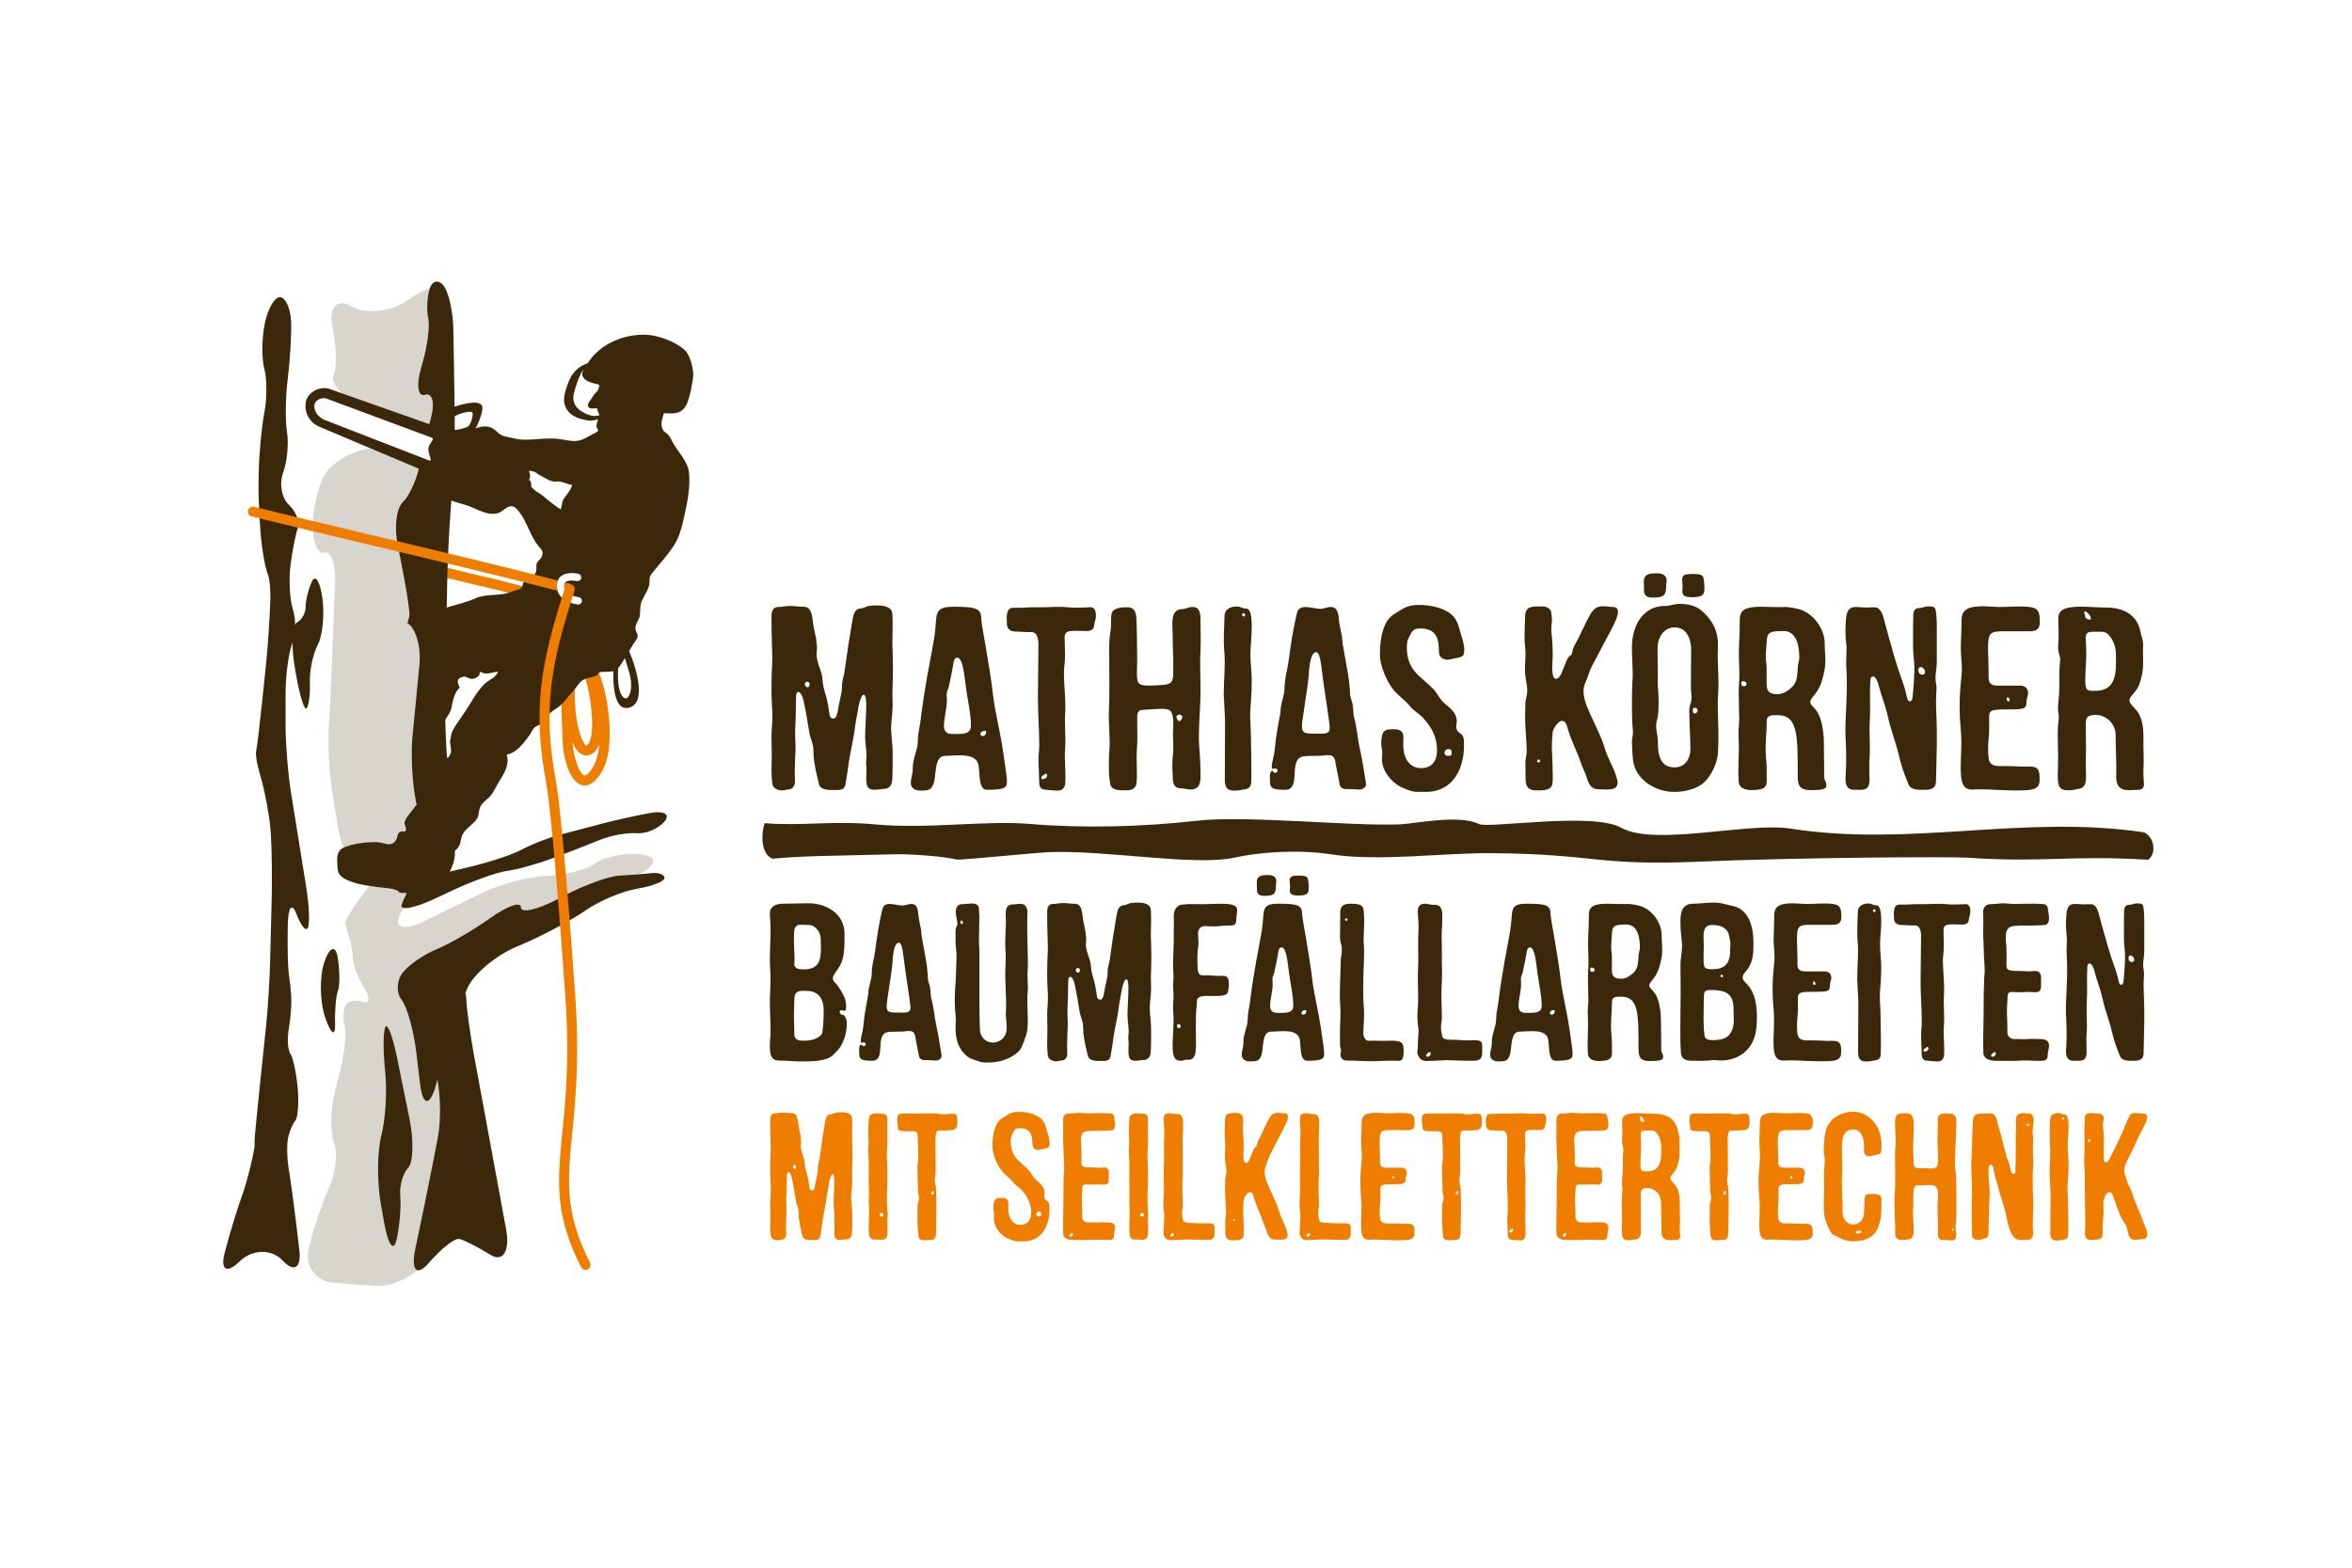 <?xml version="1.0" encoding="UTF-8"?> <svg xmlns="http://www.w3.org/2000/svg" id="Ebene_1" data-name="Ebene 1" viewBox="0 0 1920 1280"><defs><style> .cls-1 { fill: #ef7d00; } .cls-2 { fill: #fff; } .cls-3 { fill: #3b280b; } .cls-4 { fill: #d8d4ce; } </style></defs><rect class="cls-2" x="0" width="1920" height="1280"></rect><g><g><g><polygon class="cls-4" points="304.93 339.71 352.12 357.24 304.93 339.7 304.93 339.71"></polygon><path class="cls-4" d="M272.35,272.21c2.51,14.45,2.43,30.04-.18,34.65-1.7,3.03,1.14,8.53,6.77,14.21l71.46,25.21c.53-2.09,1.05-4.11,1.53-5.92,3.12-11.75.85-19.85-5.05-18.01-5.89,1.85-7.29-8.15-3.11-22.21l.81-2.75c4.16-14.06,6.39-30.92,4.95-37.47-1.44-6.51-.95-17.26,1.09-23.96-2.6.27-5.59,1.38-8.91,3.47l-12.44,7.81c-12.41,7.8-31.61,9.05-42.67,2.78-11.05-6.27-18.04.43-15.53,14.87l1.27,7.31Z"></path><path class="cls-4" d="M339.51,657.51c.14-.23.32-.4.5-.59l-.45-2.11c-3.04-14.34-4.39-38.01-2.99-52.6l5.75-59.76c1.41-14.6-2.99-29.69-9.78-33.53l1.46-5.56c1.47-5.55-9.39-58.07-9.39-58.07-2.97-14.36-1.19-30.13,3.97-35.06,4.97-4.74,10.75-16.88,13.21-27.49l-39.4-16.65-1.48.23c-14.49,2.23-30.67,11.86-35.97,21.39-5.3,9.53-9.63,28.39-9.63,41.89s4.33,23.26,9.63,21.66c5.3-1.58,9.16,9.1,8.58,23.75l-2.72,69.98c-.58,14.64-1.7,37.24-2.5,50.22-.79,12.97.45,35.44,2.74,49.92l5.11,32.08c.83,5.31,2.48,10.38,4.58,14.72,7.34-3.47,23.24-5.18,29.61-4.01,4.89.9,8.82,3.21,12.34-1.28,2.99-3.87.13-8.69,8.07-7.66,1.78-3.55-1.77-5.3-.21-8.93,1.64-3.76,6.34-8.55,8.94-12.54Z"></path><path class="cls-4" d="M359.79,872.14l-3.93,13.92c-4.95,17.63-10.79,17.18-12.97-1.03l-3.01-25.23c-2.17-18.2-7.59-37.74-12.04-43.43-4.45-5.69-4.17-15.56.63-21.94,4.78-6.37,17.31-15.1,27.82-19.36,10.5-4.28,30.32-15.79,44.01-25.58,13.71-9.79,24.92-13.73,24.92-8.74s13.27,2.11,29.51-6.41l6.39-3.36c16.23-8.51,36.35-15.76,44.72-16.13,4.92-.21,10.96-.6,16.31-1.03,3.63-2.1,6.85-4.35,9.05-6.44,5.56-5.3-.08-9.84-12.52-10.12-12.45-.26-27.18,3.2-32.75,7.7-5.55,4.5-22.08,8.98-36.7,9.96l-4.57.3c-14.63.98-37.38,7.06-50.54,13.51l-48.42,23.73c-13.15,6.44-22.41,5.66-20.56-1.76.91-3.62,2.67-6.9,4.78-9.33-1.81-.22-2.63-1.06-2.14-2.58.95-2.94,2.55-6.49,4.23-9.59-2.12-.08-4.15-.16-5.91-.27-2.5-3.91-12.56-3.86-17.26-4.54-2.29-.32-4.83-.67-7.43-1.07-1.7,2.42-3.62,5-5.65,7.64-7.94,10.32-14.14,20.63-13.76,22.88.37,2.27,1.89,7.9,3.37,12.52,1.49,4.63,2.7,12.09,2.7,16.6s4.12,15.11,9.15,23.58c5.02,8.46,4.59,13.66-.97,11.55-5.55-2.12-11.84-1.04-13.95,2.41-2.12,3.44-2.56,11.02-.98,16.85,1.6,5.82,0,22.21-3.57,36.44l-4.4,17.6c-3.56,14.23-3.87,32.79-.7,41.27,3.18,8.46,1.45,24.93-3.84,36.58-5.29,11.65-12.49,32.84-16,47.08l-.76,3.11c-3.49,14.24,5.61,26.81,20.22,27.93l33.26,2.57c14.6,1.14,33.25-7.9,41.42-20.08l16.75-24.99c8.17-12.18,12.93-33.98,10.56-48.45,0,0-8.23-50.52-14.5-84.3ZM333.13,953.66c-4.26,4.27-7.12,14.62-6.35,23,.78,8.39-.55,24.19-2.92,35.1-2.37,10.92-6.96,5.1-10.19-12.95l-2.73-15.14c-3.24-18.04-3.08-43.52.33-56.61,3.4-13.09,4.83-36.51,3.12-52.04-1.69-15.52-1.69-31.82,0-36.22,1.71-4.4,6.07,6.7,9.73,24.65l10.13,49.79c3.66,17.95,3.16,36.15-1.13,40.41Z"></path></g><path class="cls-1" d="M477.39,641.27c-.86,0-1.72-.12-2.58-.36-11.79-3.28-15.5-28.58-15.5-35.44-.09-2.62-.21-5.54-.33-8.59-.92-21.82-2.18-51.71,9.68-70.12,1.21-1.87,3.72-2.42,5.6-1.2,1.88,1.2,2.42,3.72,1.22,5.59-.5.78-.98,1.58-1.43,2.4.5.22.94.46,1.33.71.87.04,1.63.2,2.29.41,5.74,1.81,10.17,9.14,14.38,23.77,4.57,14.71,10.67,53.44-1.14,72.14-4.29,7.1-8.83,10.7-13.52,10.7ZM467.41,606.01c.22,9.23,4.94,25.81,9.55,27.1,1.17.32,3.71-1.26,7.05-6.79,2.92-4.63,4.55-11.34,5.23-18.91-1.3,3.67-3.19,6.29-5.64,7.84-3.34,2.31-8.59,2.79-12.94-3.04-1.16-1.55-2.25-3.67-3.25-6.21ZM473.11,543.81c-4.86,6.44-5.4,32.36-.81,51.16,2.67,10.93,5.68,13.67,6.35,13.81,0,0,.16-.04.49-.27.78-.49,2.39-2.01,3.4-7.29,3.16-16.42-3.14-48.59-8.39-55.88-.4-.57-.74-1.07-1.04-1.53Z"></path><path class="cls-1" d="M442.29,491.07c-.33,0-.68-.04-1.04-.13l-11.41-3q-27.77-7.33-30-7.76c-2.42-.48-6.89-1.36-41.54-9.9-2.16-.53-3.49-2.72-2.97-4.9.54-2.18,2.73-3.48,4.91-2.96,34.45,8.49,38.99,9.38,41.16,9.81q2.48.49,30.51,7.87l11.42,3.01c2.16.57,3.44,2.78,2.87,4.94-.48,1.82-2.11,3.02-3.91,3.02Z"></path><path class="cls-3" d="M401.92,942.67c-3.33-18.02-8.76-47.5-12.1-65.54l-2.67-14.41c-3.33-18.02-6.26-39.27-6.51-47.24-.24-7.97-5.05-13.21-10.68-11.65-5.64,1.55-13.52,11.4-17.51,21.88-4,10.48-3.13,30.84,1.95,45.25,5.07,14.4,6.34,40.91,2.83,58.9l-4.1,21.01c-3.5,17.98-9.5,47.36-13.34,65.28l-.71,3.29c-3.83,17.92,1.14,23.18,11.04,11.68,9.89-11.49,21.01-20.3,24.71-19.55,3.69.73,15.19,6.58,25.51,12.98,10.34,6.4,16.1-3.1,12.76-21.12l-11.19-60.74Z"></path><path class="cls-3" d="M250.36,578.32c-1.78,2.42-5.78-10.36-8.86-28.43l-.85-4.97c-3.08-18.06-2.32-34.55,1.69-36.63,4.02-2.08,7.26-7.91,7.18-12.95-.06-5.05,2.21-14.27,5.06-20.49,2.86-6.22,6.71-.19,8.58,13.39,1.87,13.57.19,30.72-3.73,38.12-3.89,7.39-6.82,21.12-6.45,30.5.35,9.37-.83,19.02-2.62,21.45Z"></path><g><path class="cls-3" d="M324.12,863.46c-3.66-17.96-8.02-29.05-9.73-24.65-1.69,4.39-1.69,20.7,0,36.22,1.71,15.53.28,38.95-3.12,52.04-3.42,13.09-3.57,38.57-.33,56.61l2.73,15.14c3.22,18.04,7.82,23.86,10.19,12.95,2.38-10.91,3.7-26.7,2.92-35.1-.77-8.38,2.09-18.73,6.35-23,4.28-4.27,4.78-22.46,1.13-40.41l-10.13-49.79Z"></path><path class="cls-3" d="M237.35,645.67c-2.32-14.48-4.22-38.31-4.22-52.98v-26.26c0-14.67,2.4-33,5.32-40.75,2.92-7.74,3.23-20.42.66-28.17-2.57-7.75-3.46-23.79-2-35.64,1.46-11.87,4.16-25.66,5.99-30.67,1.82-5.02-1.46-13.6-7.32-19.07-5.87-5.47-7.96-17.21-4.69-26.08,3.28-8.88,4.72-23.64,3.23-32.81-1.5-9.16-1.3-28.56.48-43.11l.23-1.78c1.77-14.56,2.94-34.98,2.61-45.4-.31-10.42-4.2-19.54-8.63-20.28-4.42-.73-10.13,8.6-12.72,20.76-2.58,12.15-2.84,28.96-.57,37.34,2.25,8.37,2.3,24.56.1,35.95-2.19,11.4-4.24,32.71-4.56,47.37l-.18,8.03c-.32,14.65.89,38.56,2.7,53.11,0,0,2.05,16.64,4.71,23.27,2.67,6.63,2.19,21.43,2.19,21.43-.47,14.65-2.07,38.58-3.57,53.16,0,0-6.61,64.65-7.93,69.63-1.33,4.96,2.95,19.23,2.95,19.23,4.23,14.03,8.29,36.33,9.01,49.56.73,13.21,1.03,36.03.68,50.69l-1.35,54.44c-.37,14.66-1.92,38.58-3.48,53.16,0,0-9.15,86.2-9.15,91.18v4.96c-1.83,11.68-6.47,29.88-10.31,40.46-3.85,10.57-10.02,30.82-13.73,45.01l-.37,1.4c-3.7,14.18,1.74,17.42,12.09,7.21,10.35-10.22,26.27-10.52,35.37-.67,9.13,9.84,15.18,5.98,13.47-8.57l-2.79-23.55c-1.71-14.56-4.32-33.55-5.79-42.22-1.46-8.65-1.76-20.22-.66-25.68,1.1-5.47,3.76-11.89,5.91-14.26,2.15-2.36,3.05-14.3,1.99-26.52-1.06-12.22-3.71-24.83-5.91-28.01-2.18-3.2-2.79-12.52-1.33-20.72,1.47-8.21,2.35-19.77,2.01-25.69-.37-5.93-1.28-14.51-2.01-19.06-.73-4.57-1.15-20.29-.91-34.94l.07-4.86c.24-14.67,3.4-18.69,7.08-8.96,3.64,9.74,7.89,14.71,9.42,11.04,1.53-3.66.88-18.5-1.46-32.99l-12.64-78.68Z"></path><path class="cls-3" d="M264.95,784.92c-4.29,12.23-3.98,33.12.68,46.41,4.66,13.3,8.22,15.36,7.91,4.59-.32-10.77.73-22.87,2.33-26.88,1.59-4.01,1.54-16.08-.1-26.82-1.63-10.75-6.5-9.53-10.81,2.71Z"></path><path class="cls-3" d="M531.74,712.91c-5.87.72-17.54,1.58-25.9,1.94-8.37.37-28.48,7.62-44.72,16.13l-6.39,3.36c-16.24,8.52-29.51,11.41-29.51,6.41s-11.22-1.04-24.92,8.74c-13.7,9.79-33.51,21.3-44.01,25.58-10.51,4.27-23.03,13-27.82,19.36-4.8,6.39-5.09,16.26-.63,21.94,4.45,5.69,9.87,25.23,12.04,43.43l3.01,25.23c2.18,18.2,8.02,18.66,12.97,1.03l7.7-27.34c4.97-17.64,13.16-41.21,18.2-52.36,5.04-11.16,22.95-26.17,39.8-33.37l5.42-2.31c16.85-7.2,39.81-19.5,51.04-27.34,11.21-7.84,30.29-15.84,42.4-17.8,12.11-1.96,22-5.9,22-8.74s-4.8-4.59-10.67-3.88Z"></path><path class="cls-3" d="M549.65,362.11c-1.21-2.03-2.17-4.52-3.43-6.28-1.17-1.64-4.21-3.17-5.01-4.76-2.66-5.31-.28-9.05.7-13.69,8.06.39,14.65,1.11,18.69-7.44,2.49-5.21,5.41-19.83,5.32-24.42-.08-4.73-2.26-15.95-7.73-20.46-7.57-6.23-20.42-11.19-30.23-11.69-18.14-.94-38.24,7.28-48.19,23.14-8.42,3.06-13.17,8.29-16.29,16.94-3.11,8.65-5.58,16.93,1.91,24.04,3.86,3.65,10.54,5.27,15.59,5.95,2.29.3,5.01-.58,7.18-1.06.07-.01.13,0,.2-.02-.32.73-.65,1.47-.88,2.26-1.64,5.58,1.14,5.66.71,6.77-.84,2.15-3.28,2.18-6.87,4.44-3.6,2.26-8.32,4.39-12.67,4.28-3.56-.1-7.94-1.06-11.73-1.6-10.26-1.46-20.51.83-30.37.44-4.37-.16-8.41-1.49-13.07-2.38-6.24-1.18-6.2-3.33-10.75-6.43-4.25-2.91-9.86-2.24-14.34-.39-.59-.73.89-.96.84-1.85,0,0,6.73-13.86,3.88-17.22-3.69-4.31-16.89-.3-22.01,1.33l-.99-62.7c-.24-14.66-3.85-30.92-8.04-36.13-4.2-5.22-9.32-4.02-11.38,2.67-2.08,6.68-2.58,17.52-1.13,24.07,1.44,6.55-.79,23.41-4.95,37.47l-.81,2.75c-4.18,14.06-2.77,24.05,3.11,22.21,5.9-1.84,8.17,6.26,5.05,18.01-.49,1.82-1,3.83-1.53,5.92l-80.73-28.48c-7.91-3.16-18.75,2.23-20.09,10.63-1.45,9.12,3.62,17.03,11.53,20.18l80.7,34.11c-2.46,10.61-8.24,22.75-13.21,27.49-5.15,4.93-6.93,20.7-3.97,35.06,0,0,10.86,52.52,9.39,58.07l-1.46,5.56c6.78,3.84,11.18,18.93,9.78,33.53l-5.75,59.76c-1.4,14.59-.06,38.26,2.99,52.6l.45,2.11c-.17.19-.36.36-.5.59-2.6,3.99-7.3,8.79-8.94,12.54-1.55,3.63,1.99,5.38.21,8.93-7.93-1.03-5.07,3.79-8.07,7.66-3.52,4.49-7.45,2.18-12.34,1.28-6.9-1.26-25.01.84-31.27,4.92-3.9,2.52-4.12,7.39-3.85,11.81.34,5.41-.08,8.94,4.94,12.18,7.61,4.94,19.81,6.32,28.65,7.58,4.7.68,14.76.63,17.26,4.54,1.77.1,3.8.19,5.91.27-1.68,3.1-3.28,6.65-4.23,9.59-1.59,4.99,10.67,2.7,27.26-5.08l14.23-6.67c16.6-7.79,36.62-14.96,44.49-15.95,7.88-.98,24.6-5.61,37.17-10.28,12.56-4.69,30.05-11.47,38.87-15.09,8.8-3.62,22.21-6.04,29.79-5.4,7.6.65,17.87-3.67,22.85-9.59,4.97-5.93-.45-9.04-12.07-6.9-11.61,2.14-29.07,6.02-38.81,8.63-9.71,2.6-25.36,6.72-34.75,9.15-9.38,2.44-23.29,7.85-30.88,12.05-7.61,4.2-28.43,10.96-46.29,15.05l-6.9,1.58c-1.89.43-3.78.89-5.65,1.37,2.84-5.37,4.56-11.32,4.16-17,.11-.08.2-.14.32-.23,5.01-4.05,3.74-7.61,5.75-12.56,1.66-4.09,6.51-7.36,9.83-10.75,4.36-4.47,2.81-5.83,4.49-11.41,1.33-4.41,6.38-6.82,9.36-10.8,2.35-3.15,3.95-6.8,6.05-10.19,4.04-6.53,9.29-14.69,6.45-22.6,8.58-1.56,14.42-9.94,19.08-16.48,1.05-1.48,2.09-4.02,3.27-5.22,2.19-2.21,2.83-1.57,4.99-2.97,4.78-3.11,5.54-7.04,8.72-9.75,3.85-3.29,7.26-4.31,10.76-8.74,2.95-3.74,6.43-7.18,9.31-10.9,3.27-4.22,4.27-6.64,9.33-8.25,3.84-1.22,7.9-.57,9.94-4.82,3.52-.85,8.02-.03,11.71-1.05-.39,15.49,2.01,30.88,10.99,30.12,16.23-1.37,9.21-29.29,1.92-46.42,1.08-1.84,2.15-3.69,3.27-5.5.97-1.58,3.34-4.35,3.62-6.16.41-2.8-1.84-4.31-1.75-7.05.14-4.65,3.52-7,3.74-11.34.3-5.69-.24-7.54,2.34-12.76,1.66-3.4,4.51-7.56,5.14-11.25.91-5.2-.95-5.58,2.95-10.33,6.15-7.52,13.45-15.49,18.37-23.77,4.84-8.15,7.16-21.05,9.04-30.12,1.78-8.49,3.23-19.77,2.01-28.62-1.06-7.69-8.61-15.82-12.61-22.62ZM350.15,375.93l-6.27-2.44-79.16-30.74c-3.61-1.49-8.71-6.23-8.08-11.82.52-4.7,6.53-6.88,10.15-5.39l85.34,31.69c3.64,1.48-1.75,3.96-2.39,8.74-.62,4.56,4.04,11.44.41,9.95ZM385.75,337.14c.66,2.76-1.72,10.15-3.96,11.33-1.37.73-6.72,2.38-10.6,2.57.03-4.04.03-7.8,0-11.16,4.09-2.44,13.98-5.12,14.55-2.75ZM396.05,557.99c-4.09,3.69-7.66,8.97-10.46,13.64-4.39,7.32-8.98,13.96-13.85,20.99-.01.01-.02.03-.03.04-1.47,2.52-2.97,5.31-3.14,6.38-.22,1.24-.9,4.69-1.44,7.38.08-.17.18-.34.26-.52.33,4.6,2.23,8.14-1.13,12.05-.33.39-.8.66-1.3.9-.69-8.59-1.22-20.07-1.5-31.06,2.07-3.41,4.67-7.06,5.06-9.66.72-4.58,2.5-13.41,6.84-16.69-2.14-4.38-3.3-7.69,3.24-9,1.77-.35,5.04,2.57,8.08,1.71,2.8-.79,5.34-2.76,5.09-5.79,4.99,3.17,9.49.57,14.78,0-1.54,4.67-7.01,6.47-10.5,9.63ZM442.07,454.84c-.81,1.81-2.89,2.91-3.71,4.78-1.05,2.4-.09,4.63-.62,6.58-1.62,5.96-5.82,3.51-9.81,8.41-1.46,1.78-.73,3.77-2.51,5.56-1.33,1.37-5.25,1.81-7.11,2.68-9.3,4.31-20.87,1.44-30.18,5.7-5.99,2.75-15.2,5.04-23.45,7.46l.41-21.53c.27-14.65,1.38-38.6,2.44-53.23l.92-12.56c4.25,1.55,8.69,2.73,11.98,3.73,8.27,2.51,17.89,9.5,26.76,6.31,3.76-1.36,6.91-6.15,11.25-5.26,3.23.67,6.46,5.82,8.07,8.41,4.28,6.89,6.96,15.76,11.99,22.66,3.06,4.18,5.91,5.03,3.56,10.31ZM442.96,404.68c-2.92-2.54-5.08-2.74-7.53-5.56-.41-.49-1.34-1-1.59-1.54-.49-1.03.09-1.25-.15-2.09-.48-1.68-.05-2.74-1.91-3.7,2.16-2.4-.06-7.32-.06-7.32,4.85-.35,7.64,3,9.35,3.81,4.38,2.08,8.34,5.49,13.16,4.85,4.39-.58,8.43,2.52,12.81,2.77-.62,2.91-2.55,5.76-4.85,8.65-4.12,5.18-2.5,5-4.49,11.43-5.27-3.65-9.88-7.07-14.74-11.31ZM472.02,493.6c-.09,0-.18,0-.29-.02-.4-.04-9.65-1.02-14.4-7.02-2.26-2.86-3.14-6.28-2.64-10.19.34-2.65,1.62-4.81,3.71-6.26,4.96-3.46,12.87-1.81,13.76-1.62,1.65.37,2.67,1.99,2.31,3.63-.38,1.63-2,2.66-3.63,2.31-1.58-.34-6.62-.98-8.95.67-.68.48-1.05,1.11-1.17,2.07-.29,2.24.16,4.08,1.38,5.62,3.12,3.94,10.17,4.75,10.23,4.75,1.67.16,2.88,1.66,2.72,3.33-.15,1.57-1.48,2.74-3.02,2.74ZM480.15,332.04c1.03,2.19,4.69,1.34,7.29,1.26.06,2.35,1.61,3.62,1.75,5.86-2.46.46-4.51.94-8.16-.28-8.46-2.83-15.12-8.74-12.4-18.42,1.49-5.33,3.16-10.65,5.62-15.61.57-1.15,1.32-2.13,2.15-3.01-.68,1.27-1.16,2.54-1.1,3.76.25,4.8,6.42,6.84,11.55,7.85,4.13.82,1.93,2.4,1.83,3.5-.22,2.6-2.94,3.67-4.18,6-1.38,2.63-5.57,6.49-4.36,9.08ZM515.21,559.81c.03,6.4-2.79,12.89-6.45,9.43-3.93-3.71-4.71-13.65-4.16-23.73,2.12-2.29,4.13-5.94,5.52-8.21.84,2.73,1.63,5.59,2.6,8.61,1.55,4.9,2.45,8.33,2.49,13.91Z"></path></g><path class="cls-1" d="M479.81,1036.38c-.59.29-1.21.43-1.83.43-1.48,0-2.91-.81-3.62-2.22-21.88-43.25-19.26-69.8-15.31-109.99,2.75-27.74,6.15-62.26,2.22-113.74-2.1-32.27-10.66-145-15.34-171.22-11.33-60.46-4.54-98.08,15.06-158.99-.34-1.05-.46-2.2-.28-3.49.09-.67.35-1.15.7-1.57,1.22.33,2.47.65,3.68.97.45.12.82.34,1.19.58.03,0,.06,0,.09.01,2.13.68,3.3,2.96,2.61,5.09-19.38,60.1-26.15,96.88-15.08,155.94,4.75,26.57,13.36,139.78,15.45,172.11,3.98,52.14.52,87.04-2.23,115.1-3.83,38.77-6.36,64.39,14.47,105.54,1.02,2,.21,4.43-1.78,5.44ZM454.69,476.37c.1-.85.35-1.62.64-2.36-45.04-11.68-101.01-25-155.27-37.9-33.64-8.01-65.43-15.57-92.72-22.3-2.18-.52-4.36.8-4.91,2.96-.52,2.18.81,4.37,2.97,4.9,27.34,6.74,59.13,14.3,92.79,22.31,54.98,13.07,111.71,26.57,156.96,38.34-.56-1.84-.74-3.82-.46-5.96Z"></path></g><g><path class="cls-1" d="M652.96,999.8c-.15-1.04-.89-5.17-.89-5.9,0-1.48-.15-2.66-.15-4.28,0-3.24-1.77-6.49-2.21-9.45-1.03-6.49-1.92-12.25-3.24-18.3-1.04-5.02-4.13-7.08-4.13-1.62,0,3.24-.15,5.6-.15,8.85,0,4.73-.59,9.45-.3,14.47.44,6.79-.15,8.85-.15,13.87,0,1.77-.15,3.4-.15,4.73,0,1.91.15,3.24.15,5.6,0,1.33-.59,4.43-3.99,4.43-1.33,0-2.06.74-4.13.44-3.1-.44-4.28-2.36-4.43-3.98-.73-5.46-.29-11.51-.29-16.53,0-5.9-.15-4.28-.15-10.63,0-4.72.89-6.34.3-16.53-.74-11.66.15-24.2.15-26.12,0-6.05-.44-12.25-.44-24.5,0-2.66.74-5.31,3.69-5.31,2.21,0,4.13-.59,6.64-.59,2.07,0,4.87.44,7.23.44,4.58,0,4.87,4.43,5.61,10.48.59,3.98,1.62,6.79,1.77,10.04.59,3.98-.15,5.01,0,6.79.44,5.61,2.95,8.86,3.24,13.58.3,5.46,1.77,7.68,2.95,13.87,1.18,6.2.44,8.41,3.25,8.41,2.06,0,2.51-5.9,2.8-7.38l1.47-7.08c.45-1.77.15-4.29.59-6.79l1.03-4.58c.89-5.61,1.33-10.18,2.21-15.79l2.36-14.61c.59-3.24,1.47-5.61,4.13-5.9,3.98-.44,2.06-1.77,9.59-1.77,4.87,0,8.26,1.47,8.26,5.16,0,2.07.15,1.77.15,5.61,0,3.54-.15,7.68-.15,10.92,0,1.92.15,2.95.15,4.72.45,11.51-.15,21.26-.15,23.03,0,2.06.15,4.28.15,7.37,0,3.69-.89,9.15-.89,12.55s.89,9.74.89,13.28v8.41c0,.89-.15,5.17-.15,6.06,0,4.13-1.33,6.64-5.17,6.64-1.47,0-2.95.44-4.43.44-3.69,0-4.87-1.04-4.87-6.79,0-1.33.15-2.81.15-4.72,0-1.47-.44-3.69-.15-5.31.59-4.28-.59-8.56-.59-13.14,0-5.75.59-11.51.59-18.15,0-9.15-3.39-6.79-4.87,4.87-.15.89-.89,4.43-1.18,6.64-.73,7.23-2.51,13.88-3.54,20.81-.59,4.28-1.03,8.12-1.92,12.84-.59,3.24-3.25,3.1-6.05,3.1-2.95,0-7.83.14-8.56-3.4-.3-1.33-1.92-7.97-2.07-9.3ZM648.68,954.34c.74,0,1.18-.74,1.18-1.48,0-1.03-.44-1.62-1.33-1.62-.73,0-1.33.59-1.33,1.47,0,.59.59,1.62,1.48,1.62Z"></path><path class="cls-1" d="M709.21,981.35c-.15-1.92.15-3.69.15-7.97,0-3.4-.44-10.04-.15-19.04.3-6.94-.89-13.73-.15-20.22.15-1.33-.29-8.86-.29-9.6,0-3.98.44-7.68.44-10.77,0-2.66,1.92-4.28,4.57-4.58,2.07-.29,4.13,0,6.2.15,3.1.15,4.43,1.62,4.43,4.43-.15,6.06,0,12.1,0,18.16,0,1.03.15,2.21-.29,6.64-.45,5.75.73,18.89.15,29.96-.59,10.92,0,20.07.3,21.69.29,1.48,0,2.96-.15,4.43-.44,3.69.44,7.98,0,12.7-.29,3.4-1.47,5.02-5.17,5.02-1.62,0-3.4-.44-5.02-.29-2.95.29-4.57-1.33-4.87-5.02-.59-5.9.59-16.24-.15-25.68ZM719.68,993.3c1.04,0,1.33-.44,1.33-1.33,0-1.18-.59-1.62-1.62-1.62-.59,0-1.33.44-1.33,1.33,0,1.18.74,1.62,1.62,1.62Z"></path><path class="cls-1" d="M748.91,996.7c0-4.29.15-7.83.15-12.4,0-2.06,1.18-3.98,1.18-6.34,0-1.03-.89-4.13-.89-5.61,0-6.64-.44-13.73-.44-19.19,0-2.95.74-4.43.74-6.79,0-10.48-.44-14.17-.44-16.09,0-2.07.44-6.64-3.25-6.64-9.89,0-12.99.44-12.99-3.24,0-2.07-.59-4.13-.59-6.2,0-6.2,2.51-5.02,14.76-5.02,1.77,0,13.87-.14,15.94-.14,4.58,0,2.95.89,7.23.89,2.51,0,3.1-.59,7.82-.59,2.66,0,3.4,1.18,3.4,6.49,0,7.53-2.36,7.23-15.35,7.23-3.1,0-2.51,7.97-2.51,12.25,0,2.07.15,3.99.15,21.26,0,2.95-.74,4.28-.74,7.38,0,1.91.89,3.54,1.03,6.79.59,11.66.15,23.77,0,35.43,0,4.43-1.18,6.2-3.98,6.2-2.07,0-3.1.29-6.05.29-3.4,0-4.43-1.92-4.43-4.72,0-.89-.74-9.15-.74-11.22ZM761.61,972.49c-.74,0-1.48,1.47-1.48,1.77,0,.73.15,1.18.74,1.18,1.18,0,1.33-1.18,1.33-2.36,0-.44,0-.59-.59-.59Z"></path><path class="cls-1" d="M811.5,991.24c0-1.62-.59-3.25-.59-4.87,0-7.97,2.22-8.27,6.79-8.27,1.48,0,5.46,0,5.46,4.28,0,2.07-.15,4.28,0,6.35.44,6.79,4.13,11.36,9.74,11.36,6.05,0,8.85-4.13,8.85-10.03,0-7.68-3.24-13.43-7.82-18.45-1.77-2.07-5.31-4.13-6.64-5.9-2.22-2.96-4.72-4.87-7.38-7.38-6.34-6.2-9.74-16.97-9.74-21.99,0-5.61.44-12.4,3.24-18.01,2.36-4.58,4.87-5.31,7.68-7.23,3.1-2.06,5.61-3.25,10.92-3.25,6.34,0,16.38,1.92,20.07,8.27,1.33,2.21,1.77,4.58,2.51,6.94.89,3.24,2.21,6.49,2.21,10.19,0,2.51-.29,3.83-3.24,4.43-1.48.29-4.58.89-4.87,1.04-1.62.44-5.9.15-5.9-4.73,0-7.23-1.48-12.84-10.48-12.84-3.4,0-4.43,1.62-5.46,3.83-.88,1.92-1.77,2.51-1.77,6.94,0,13.28,7.97,16.38,14.61,23.47,1.62,1.62,3.25,5.01,5.32,7.23,2.36,2.51,7.68,5.46,7.68,10.92,0,1.48-.59,2.81-.15,4.29.74,2.51,2.36,2.21,3.4,3.98.89,1.48.74,4.28.74,5.9,0,11.51-5.31,25.82-21.11,25.82h-4.87c-3.69,0-9.45-2.95-10.48-3.69-4.72-3.1-8.41-8.41-8.86-13.58-.15-1.48.15-3.1.15-5.02ZM848.11,993.16c1.63,0,1.77-.74,1.77-1.92s-.44-1.92-1.77-1.92-2.21,1.04-2.21,2.07c0,1.18.89,1.78,2.21,1.78Z"></path><path class="cls-1" d="M867.75,1000.54c0-6.05.3-11.95.3-17.56,0-26.12.74-28.48.74-29.22,0-4.43-.59-8.85-.59-14.46,0-1.03-.44-9.74-.44-10.92,0-2.36.15-4.87.15-8.12,0-2.07-.15-4.13-.15-6.06,0-2.36,1.48-5.02,4.58-5.02,2.51,0,6.64-.58,8.56-.58,1.33,0,5.9.44,6.64.44,6.49,0,11.66-.44,18.15,0,2.95.14,3.84,1.33,3.99,4.43.15,1.33.59,3.1.59,5.16,0,1.63-.59,4.13-2.95,4.29-10.33.73-12.99,0-19.33.59-5.31.44-5.61,4.13-5.61,7.97,0,2.36.44,5.02.44,7.08,0,3.4.15,6.79,0,10.19-.15,3.98.89,4.43,8.56,4.43,1.48,0,4.87.3,6.2.3,1.18,0,2.5-.3,3.69-.3,4.58,0,3.84,4.72,3.84,6.49,0,4.73.59,7.53-3.84,7.53-1.77,0-4.13-.3-6.05-.15-2.95.29-5.75.15-8.71,0-1.92-.15-2.95.89-2.95,2.51,0,3.54-.59,6.94-.44,10.77.3,7.38.3,10.77.3,13.43,0,2.36,1.92,4.29,4.28,4.29,2.95-.15,5.75.29,8.71,0,2.8-.3,5.31,0,7.97,0,2.95,0,5.9.73,5.9,4.28,0,2.07-.89,4.29-.89,6.64s-1.62,3.4-3.4,3.4c-4.43.29-8.85-.44-12.99-.15-5.75.44-11.66.15-17.42.15-3.84,0-7.68-1.48-7.68-5.31,0-2.96-.15-3.69-.15-6.5ZM875.13,1006.74c-1.03,0-1.47,1.03-2.06,1.77-.44.59,0,1.18.73,1.18,1.33,0,2.07-.88,2.07-2.21,0-.59,0-.74-.74-.74Z"></path><path class="cls-1" d="M921.92,981.35c-.15-1.92.15-3.69.15-7.97,0-3.4-.44-10.04-.15-19.04.29-6.94-.89-13.73-.15-20.22.15-1.33-.29-8.86-.29-9.6,0-3.98.44-7.68.44-10.77,0-2.66,1.92-4.28,4.57-4.58,2.07-.29,4.13,0,6.2.15,3.1.15,4.43,1.62,4.43,4.43-.15,6.06,0,12.1,0,18.16,0,1.03.15,2.21-.29,6.64-.44,5.75.73,18.89.15,29.96-.59,10.92,0,20.07.3,21.69.29,1.48,0,2.96-.15,4.43-.44,3.69.44,7.98,0,12.7-.29,3.4-1.47,5.02-5.17,5.02-1.62,0-3.4-.44-5.01-.29-2.95.29-4.58-1.33-4.87-5.02-.59-5.9.59-16.24-.15-25.68ZM932.4,993.3c1.04,0,1.33-.44,1.33-1.33,0-1.18-.59-1.62-1.62-1.62-.59,0-1.33.44-1.33,1.33,0,1.18.74,1.62,1.62,1.62Z"></path><path class="cls-1" d="M949.97,1002.61c0-3.55.44-6.79.44-10.19,0-1.62-.44-3.1-.44-4.72-.44-2.96-.3-7.23,0-10.33.59-8.12-.3-16.83.15-24.8.44-8.56-.3-16.97.3-26.12.3-3.98-.44-8.12-.44-12.84,0-2.8,1.33-4.72,4.57-4.72,2.07,0,3.99.89,6.06.73,3.39-.29,5.17,1.92,5.17,6.79,0,7.53-.44,10.48-.44,14.76,0,1.77.15,2.51.15,8.12-.15,7.97.44,15.79-.15,23.76-.44,6.49.15,13.28.15,20.96,0,2.36-.59,4.28-.59,6.49,0,1.33.15,1.77.44,3.84.44,2.81.73,3.54,3.54,3.98,2.95.44,5.31,0,8.85.44,3.69.44,7.09-.15,10.63.15,1.48.15,3.1.59,3.1,3.1,0,1.62.15,4.28,0,5.91-.29,2.95-1.47,4.43-5.61,4.43-4.43,0-8.26,0-14.02-.29-5.61-.3-5.46.29-16.38.44-3.25,0-4.43-2.07-5.02-3.1-1.33-2.36-.44-4.13-.44-6.79ZM957.5,1006.74c-1.03,0-1.47,1.03-2.06,1.77-.44.59,0,1.18.73,1.18,1.33,0,2.07-.88,2.07-2.21,0-.59,0-.74-.74-.74Z"></path><path class="cls-1" d="M1000.16,996.85c0-1.92.74-3.55.74-6.94s-.89-13.14-.89-18.01c0-2.36.15-6.2.15-8.71,0-1.47,1.04-4.13,1.04-7.23s-.89-5.31-1.18-9.14c-.44-5.02.74-9.75-.15-16.83-.44-3.83.15-13.14.15-15.94,0-1.92.59-4.43,3.54-5.02,1.92-.44,3.84-.3,6.05-.3,2.51,0,4.87,1.48,4.87,3.69,0,.59.59,3.69.3,5.31-.59,3.69-.15,6.06,0,7.83.44,4.28.59,9.3.44,12.99-.15,2.95-.44,5.46,0,8.27.3,1.77.89,2.8,1.92,2.8,1.33,0,2.51-1.92,2.95-3.1,2.66-6.79,3.39-8.7,4.13-9.45.44-.44,1.04-.73,1.33-1.03.74-.74.3-2.51,1.92-5.61.44-.88,2.21-3.83,3.84-7.68.89-1.92,3.84-8.26,5.31-10.48,1.48-2.07,2.21-2.8,4.13-3.4,2.51-.73,5.46.15,7.97.15,2.07,0,2.66,1.47,2.66,2.8,0,2.51-2.21,6.94-3.1,8.71l-11.51,22.29c-.73,1.33-2.51,6.94-3.54,9.3-2.36,5.17.44,12.1,2.51,16.83,3.25,7.38,6.35,13.43,7.97,18.75,2.06,7.08,4.43,10.62,5.61,13.87,1.33,3.69,2.06,5.9,1.77,7.38-.59,4.13-5.9,3.1-10.33,3.1-4.87,0-5.76-3.84-7.09-7.83-.74-2.36-2.07-4.58-2.8-7.08-2.21-6.79-5.32-12.25-7.38-19.78-.44-1.92-1.33-3.98-2.95-3.98-2.36,0-5.02,4.43-5.32,6.49-.29,3.1-.44,6.35-.44,8.86,0,1.62.44,7.53.44,12.4,0,2.66.3,5.31-.15,7.97-.74,4.29-7.38,3.54-9.59,3.54-2.36,0-5.17-1.18-5.17-5.6,0-2.07-.15-5.76-.15-10.19ZM1007.39,996.85c.59,0,.88-.15.88-.74s-.3-.89-.88-.89c-.44,0-.74.3-.74.74,0,.74.3.89.74.89Z"></path><path class="cls-1" d="M1061.13,1002.61c0-3.55.44-6.79.44-10.19,0-1.62-.44-3.1-.44-4.72-.44-2.96-.3-7.23,0-10.33.59-8.12-.3-16.83.15-24.8.44-8.56-.3-16.97.3-26.12.3-3.98-.44-8.12-.44-12.84,0-2.8,1.33-4.72,4.57-4.72,2.07,0,3.99.89,6.06.73,3.39-.29,5.17,1.92,5.17,6.79,0,7.53-.44,10.48-.44,14.76,0,1.77.15,2.51.15,8.12-.15,7.97.44,15.79-.15,23.76-.44,6.49.15,13.28.15,20.96,0,2.36-.59,4.28-.59,6.49,0,1.33.15,1.77.44,3.84.44,2.81.73,3.54,3.54,3.98,2.95.44,5.31,0,8.85.44,3.69.44,7.09-.15,10.63.15,1.48.15,3.1.59,3.1,3.1,0,1.62.15,4.28,0,5.91-.29,2.95-1.47,4.43-5.61,4.43-4.43,0-8.26,0-14.02-.29-5.61-.3-5.46.29-16.38.44-3.25,0-4.43-2.07-5.02-3.1-1.33-2.36-.44-4.13-.44-6.79ZM1068.65,1006.74c-1.03,0-1.47,1.03-2.06,1.77-.45.59,0,1.18.73,1.18,1.33,0,2.07-.88,2.07-2.21,0-.59,0-.74-.74-.74Z"></path><path class="cls-1" d="M1148.36,922.75h-14.02c-6.94,0-8.12,1.04-8.12,9.3,0,4.87.3,8.56.3,12.99v3.83c0,4.13,2.36,4.58,5.61,4.58h11.66c2.8,0,4.28,1.18,4.57,3.98.15,1.48-.89,3.25-.89,4.87,0,4.13-.73,4.58-9.74,4.58-8.12,0-10.92,0-10.92,3.84,0,4.43.15,8.12-.15,11.22-.74,6.94-.3,10.78-.15,12.25.59,5.32,4.72,4.73,9,4.73,6.49,0,9.45.44,12.1.29,6.49-.44,7.08,1.92,7.08,6.5,0,1.92.59,5.9-5.31,6.64-6.35.73-12.84.15-19.19,0-3.24-.15-5.31-.29-8.71-.29-.89,0-3.4.14-4.28.14-3.98,0-5.46-2.8-5.9-7.37-.74-7.97.74-16.68-.15-26.13-1.77-18.89.59-29.08.59-34.39,0-4.43-.59-7.82-.59-11.81s.44-12.4.44-16.38c0-6.05,4.43-7.53,11.96-7.53,1.47,0,7.68.44,8.71.44,6.2,0,10.92-.74,17.12,0,4.72.58,5.46,2.95,5.46,8.56,0,5.02-3.4,5.16-6.5,5.16ZM1137.44,962.31c.74.15.74-.44.74-.89,0-.59-.59-1.33-1.18-1.33-.44,0-.44.3-.44.74,0,.89.15,1.47.89,1.47Z"></path><path class="cls-1" d="M1177.15,996.7c0-4.29.15-7.83.15-12.4,0-2.06,1.18-3.98,1.18-6.34,0-1.03-.89-4.13-.89-5.61,0-6.64-.44-13.73-.44-19.19,0-2.95.74-4.43.74-6.79,0-10.48-.44-14.17-.44-16.09,0-2.07.44-6.64-3.25-6.64-9.89,0-12.99.44-12.99-3.24,0-2.07-.59-4.13-.59-6.2,0-6.2,2.51-5.02,14.76-5.02,1.77,0,13.87-.14,15.94-.14,4.58,0,2.95.89,7.23.89,2.51,0,3.1-.59,7.82-.59,2.66,0,3.4,1.18,3.4,6.49,0,7.53-2.36,7.23-15.35,7.23-3.1,0-2.51,7.97-2.51,12.25,0,2.07.15,3.99.15,21.26,0,2.95-.74,4.28-.74,7.38,0,1.91.89,3.54,1.03,6.79.59,11.66.15,23.77,0,35.43,0,4.43-1.18,6.2-3.98,6.2-2.07,0-3.1.29-6.05.29-3.4,0-4.43-1.92-4.43-4.72,0-.89-.74-9.15-.74-11.22ZM1189.85,972.49c-.74,0-1.48,1.47-1.48,1.77,0,.73.15,1.18.74,1.18,1.18,0,1.33-1.18,1.33-2.36,0-.44,0-.59-.59-.59Z"></path><path class="cls-1" d="M1230.44,995.67c0-2.81.44-5.46.44-8.85,0-8.56-.73-17.71-.73-26.42,0-10.48.29-20.37.29-30.41,0-3.25-.89-6.94-4.13-6.79-2.81.15-5.76-.29-8.56-.29-3.1,0-4.72-1.77-4.72-4.13,0-2.06-.3-3.4,0-5.46.3-2.51,1.47-3.83,3.4-3.83,5.46.14,9-.44,13.73-.3,5.46.15,11.07-.58,16.53,0,3.98.44,8.26.15,12.4,0,2.21-.14,2.95,1.92,3.1,3.55.3,3.24-.73,4.43-1.03,7.09-.15,1.92-1.92,2.8-3.84,2.8-2.95,0-6.05-.3-9,0-1.92.15-3.4,1.18-3.4,3.24,0,5.76.59,10.77-.15,16.53-.89,6.49,1.03,17.42.44,27.16-.44,6.35.44,12.99,0,19.04-.59,7.38.59,13.87,0,20.51-.15,1.77-1.48,3.69-3.84,3.69-2.66,0-4.87-.29-7.82-.59-1.62-.14-2.66-1.92-2.66-3.24,0-2.36-.44-11.51-.44-13.28ZM1232.81,1006.29c1.03,0,2.07-.59,2.36-1.62.3-.89-.44-1.92-1.03-1.33-1.33,1.33-2.07.89-2.07,2.21,0,.59,0,.74.74.74Z"></path><path class="cls-1" d="M1270.44,1000.54c0-6.05.3-11.95.3-17.56,0-26.12.74-28.48.74-29.22,0-4.43-.59-8.85-.59-14.46,0-1.03-.44-9.74-.44-10.92,0-2.36.15-4.87.15-8.12,0-2.07-.15-4.13-.15-6.06,0-2.36,1.48-5.02,4.58-5.02,2.51,0,6.64-.58,8.56-.58,1.33,0,5.9.44,6.64.44,6.49,0,11.66-.44,18.16,0,2.95.14,3.83,1.33,3.98,4.43.15,1.33.59,3.1.59,5.16,0,1.63-.59,4.13-2.95,4.29-10.33.73-12.99,0-19.34.59-5.31.44-5.61,4.13-5.61,7.97,0,2.36.44,5.02.44,7.08,0,3.4.15,6.79,0,10.19-.15,3.98.89,4.43,8.56,4.43,1.48,0,4.87.3,6.2.3,1.18,0,2.51-.3,3.69-.3,4.58,0,3.84,4.72,3.84,6.49,0,4.73.59,7.53-3.84,7.53-1.77,0-4.13-.3-6.05-.15-2.95.29-5.75.15-8.71,0-1.92-.15-2.95.89-2.95,2.51,0,3.54-.59,6.94-.44,10.77.3,7.38.3,10.77.3,13.43,0,2.36,1.92,4.29,4.28,4.29,2.95-.15,5.75.29,8.71,0,2.8-.3,5.31,0,7.97,0,2.95,0,5.9.73,5.9,4.28,0,2.07-.89,4.29-.89,6.64s-1.62,3.4-3.4,3.4c-4.43.29-8.85-.44-12.99-.15-5.75.44-11.66.15-17.42.15-3.84,0-7.67-1.48-7.67-5.31,0-2.96-.15-3.69-.15-6.5ZM1277.82,1006.74c-1.03,0-1.47,1.03-2.06,1.77-.45.59,0,1.18.73,1.18,1.33,0,2.07-.88,2.07-2.21,0-.59,0-.74-.74-.74Z"></path><path class="cls-1" d="M1324.03,999.06c.3-7.23-.44-14.32,0-23.32.15-1.77.44-2.66.44-4.57,0-1.62-.44-2.66-.44-4.28,0-3.98.74-8.12.74-12.84v-8.26c0-2.21.44-5.31.44-7.52,0-1.77-1.47-3.55-1.03-8.56.44-5.32,0-9.3,0-14.02,0-5.31,3.98-6.2,8.41-6.64,6.05-.59,11.51.29,17.86.29,9.59,0,17.27,3.84,19.19,13.73.44,2.51,1.62,5.01,1.47,7.68-.44,6.94.74,11.36-1.03,18.3-.74,2.8-1.18,4.28-2.51,6.64-1.33,2.07-3.98,4.13-3.98,6.05s1.33,2.66,3.98,5.9c3.24,3.98,3.84,10.48,3.69,16.09-.15,5.75.44,11.07,0,17.12-.15,2.36.15,5.17.3,8.12.15,2.07-1.03,3.4-2.95,3.4-2.51,0-5.17.44-7.68,0-3.1-.59-4.72-2.95-4.72-7.23,0-2.95.15-5.9,0-8.85-.15-3.98-.29-12.85-.29-14.76,0-6.34-5.02-11.51-11.22-11.51-5.02,0-5.32,2.21-5.32,5.75,0,4.29.15,8.71.15,12.55,0,3.24-.15,5.76-.15,8.56,0,2.36.15,4.57.15,6.94,0,2.81.29,7.23-3.84,7.97-1.18,0-3.1,1.19-7.68.74-1.77-.15-3.4-1.19-3.84-3.84-.44-2.66-.3-6.49-.15-9.59ZM1338.8,911.54c-.74,0,.3,2.07.3,2.95s1.33,1.62,2.36,1.62c.74,0,.74-.15.74-.74,0-1.33-2.07-3.84-3.4-3.84ZM1344.7,956.4c12.54,0,11.36-12.25,11.36-20.51,0-4.43-1.62-8.85-4.58-11.66-1.77-1.62-4.13-1.18-8.56-1.18-3.24,0-3.83,1.47-3.54,4.72.74,10.77-.29,16.38-.29,22.58s1.18,6.05,5.61,6.05Z"></path><path class="cls-1" d="M1395.63,996.7c0-4.29.15-7.83.15-12.4,0-2.06,1.18-3.98,1.18-6.34,0-1.03-.89-4.13-.89-5.61,0-6.64-.44-13.73-.44-19.19,0-2.95.74-4.43.74-6.79,0-10.48-.44-14.17-.44-16.09,0-2.07.44-6.64-3.25-6.64-9.89,0-12.99.44-12.99-3.24,0-2.07-.59-4.13-.59-6.2,0-6.2,2.51-5.02,14.76-5.02,1.77,0,13.87-.14,15.94-.14,4.58,0,2.95.89,7.23.89,2.51,0,3.1-.59,7.82-.59,2.66,0,3.4,1.18,3.4,6.49,0,7.53-2.36,7.23-15.35,7.23-3.1,0-2.51,7.97-2.51,12.25,0,2.07.15,3.99.15,21.26,0,2.95-.74,4.28-.74,7.38,0,1.91.89,3.54,1.03,6.79.59,11.66.15,23.77,0,35.43,0,4.43-1.18,6.2-3.98,6.2-2.07,0-3.1.29-6.05.29-3.4,0-4.43-1.92-4.43-4.72,0-.89-.74-9.15-.74-11.22ZM1408.32,972.49c-.74,0-1.48,1.47-1.48,1.77,0,.73.15,1.18.74,1.18,1.18,0,1.33-1.18,1.33-2.36,0-.44,0-.59-.59-.59Z"></path><path class="cls-1" d="M1473.42,922.75h-14.02c-6.94,0-8.12,1.04-8.12,9.3,0,4.87.3,8.56.3,12.99v3.83c0,4.13,2.36,4.58,5.61,4.58h11.66c2.8,0,4.28,1.18,4.57,3.98.15,1.48-.89,3.25-.89,4.87,0,4.13-.73,4.58-9.74,4.58-8.12,0-10.92,0-10.92,3.84,0,4.43.15,8.12-.15,11.22-.74,6.94-.3,10.78-.15,12.25.59,5.32,4.72,4.73,9,4.73,6.49,0,9.45.44,12.1.29,6.49-.44,7.08,1.92,7.08,6.5,0,1.92.59,5.9-5.31,6.64-6.35.73-12.84.15-19.19,0-3.24-.15-5.31-.29-8.71-.29-.88,0-3.4.14-4.28.14-3.98,0-5.46-2.8-5.91-7.37-.74-7.97.74-16.68-.15-26.13-1.77-18.89.59-29.08.59-34.39,0-4.43-.59-7.82-.59-11.81s.44-12.4.44-16.38c0-6.05,4.43-7.53,11.96-7.53,1.47,0,7.68.44,8.71.44,6.2,0,10.92-.74,17.12,0,4.72.58,5.46,2.95,5.46,8.56,0,5.02-3.4,5.16-6.5,5.16ZM1462.49,962.31c.74.15.74-.44.74-.89,0-.59-.59-1.33-1.18-1.33-.44,0-.44.3-.44.74,0,.89.15,1.47.89,1.47Z"></path><path class="cls-1" d="M1489.07,967.62c-.44-11.36.44-15.65.59-19.48.15-2.96-.89-6.35-.89-7.53,0-9,.73-15.65,2.66-20.52.44-1.18,1.92-2.81,2.66-3.98,3.54-5.17,11.96-8.41,18.3-8.41,12.84,0,20.22,10.47,22.14,17.41,1.77,6.35,1.48,10.33,1.33,13.87,0,1.77-1.03,3.84-3.84,3.84-2.06.15-3.98,1.18-6.05,1.18-3.1,0-4.28-1.77-4.28-3.84,0-3.1.15-6.2-.44-9.3-1.33-6.64-5.01-8.71-8.56-8.71-11.36,0-8.85,15.05-8.85,26.42,0,3.39.29,6.64,0,10.03-.89,10.48.59,20.96.29,29.96-.44,6.94,3.69,11.22,8.71,11.22s8.85-4.43,8.85-9.45c0-3.69.44-7.53.44-11.22,0-2.95,1.33-4.13,3.1-4.13,1.18,0,10.62-1.18,10.62,3.69v7.23c0,7.82-1.03,10.62-1.47,12.54-2.95,11.95-11.66,15.05-21.55,15.05-4.87,0-8.71-1.47-12.25-3.39-2.66-1.48-5.31-1.62-7.08-5.75-1.77-3.99-3.99-8.27-4.43-14.17-.73-8.56.3-14.02,0-22.58ZM1518.73,1004.82c-1.03,0-3.83.15-3.83,1.03s.29,1.33,1.03,1.33c1.33,0,3.54-.3,3.54-1.62,0-.59,0-.73-.74-.73Z"></path><path class="cls-1" d="M1581.92,980.17c.44-5.17.59-11.81-4.13-12.4-4.28-.59-7.53.3-11.81,0-3.1-.15-3.54,1.92-3.84,4.58-.59,5.17,0,9.59-.44,14.91-.44,4.87.44,9.59.44,14.47,0,3.54.88,10.18-4.87,10.18-1.18.44-2.5.59-3.69.59-4.43,0-6.64-1.48-6.49-5.32.29-7.23-1.18-23.32-.3-33.8.44-4.73.3-9.3.3-14.17,0-6.35-.15-12.39-.15-15.5,0-5.17.3-7.38.59-9.74.29-2.95-.59-12.39-.59-18.3,0-4.72,2.36-6.35,4.28-6.5,2.07-.14,5.02-.58,7.23.15,1.62.59,2.95,1.77,3.4,4.13.3,1.18.59,8.41.15,15.5-.45,7.09-.15,15.05.15,20.52.15,3.69,1.18,4.72,5.75,4.28,2.07-.15,5.02.3,8.86.3,4.87,0,5.31-2.66,5.31-6.34,0-5.32-.44-10.48-.44-15.06,0-2.95.3-16.82.3-19.04,0-4.28,3.84-4.57,6.49-4.57,5.31,0,8.56.58,8.56,5.75,0,10.77-.89,23.47-.89,29.67,0,2.21-.3,4.43-.3,6.94,0,2.21.89,4.13,1.04,10.48.29,8.71.15,18.89.15,31.44,0,4.29-.59,6.5-.59,7.53,0,2.66.59,5.32.59,8.12,0,1.77-.89,3.84-3.1,3.84-2.81,0-4.58-.44-7.38-.44-2.95,0-5.02-.44-4.58-7.38.44-7.53-.74-16.68,0-24.8ZM1594.32,1005.11c.59,0,.59-.44.59-.73q0-1.19-.59-1.19c-.59,0-.89,0-.89,1.19,0,.29.29.73.89.73Z"></path><path class="cls-1" d="M1635.94,985.49c-1.18-5.02-3.1-9.45-4.28-14.17-.59-2.21-1.03-4.28-1.77-6.49-1.92-5.61-1.92-7.53-2.81-11.66-.15-.74-.73-2.36-2.07-2.36-1.03,0-1.77,2.51-1.77,4.43,0,8.85,1.04,13.14,1.04,19.34,0,2.66-.44,5.17-.44,7.97,0,9.3-.59,17.12-.59,24.51,0,2.36-1.18,3.83-2.8,3.98-1.77.15-2.66,1.33-5.02,1.33-3.69,0-5.46-1.04-5.61-4.43-.15-3.69-.3-11.51-.3-25.39,0-3.54.3-6.2.3-9.14,0-7.09-.59-14.02-.59-22.29,0-2.95.29-5.75.29-8.71,0-1.62.44-9.59.44-11.51,0-5.75.59-12.25.59-16.09,0-4.13,3.4-5.61,5.61-5.61,1.33,0,6.79-.14,8.56-.14,2.36,0,4.57,1.62,5.31,5.16,1.04,5.32,2.95,10.19,4.13,15.35,1.47,6.35,2.95,10.33,3.54,13.73.44,2.36,2.07,5.17,2.81,7.68.73,2.8.59,7.38,3.1,7.38,1.18,0,1.62-.89,1.62-1.62.15-8.71.44-15.35.29-21.26-.29-8.85.59-12.99.15-19.49-.44-5.6,1.92-6.35,3.98-6.93,2.51-.74,3.69.14,5.46,0,2.51-.15,5.01,1.18,5.01,4.87,0,3.39-.88,6.64-.88,10.18,0,2.21.59,5.17.44,7.23-.59,11.37.44,15.06,0,21.11-1.03,13.87.44,25.68,0,36.01-.59,12.84,0,17.27,0,18.75,0,2.95-1.47,5.17-4.87,5.17-5.46,0-9.74,1.18-12.99-5.31-3.4-7.53-2.95-11.81-5.9-21.55ZM1655.28,919.51c.44,0,.89-.3,1.03-1.03.15-.59.74-1.19.15-1.19-.44,0-1.33.59-1.77,1.19-.44.58-.15,1.03.59,1.03Z"></path><path class="cls-1" d="M1673.89,974.27c0-3.84-.74-13.88-.74-15.79,0-8.42,1.03-16.53.29-24.51-.59-6.64,0-14.31.15-20.07.15-3.54,3.24-5.17,6.64-5.17,2.66,0,2.66,1.19,5.32,1.19,2.36,0,3.1,4.13,3.1,10.48,0,5.31-.74,10.77-.74,15.35,0,5.32.74,10.04.74,15.06,0,8.71-.89,15.05-.89,18.74,0,4.43.44,8.71.44,13.73,0,1.62.44,19.48.15,24.79-.15,2.51-1.18,3.84-4.28,4.13-1.33.15-2.66.74-5.46.59-2.36-.15-4.87-.44-4.87-6.05,0-7.68.15-19.63.15-32.47ZM1684.22,914.34c.73,0,.73-.44.73-.74,0-.59-.29-1.03-.73-1.03-.59,0-.89,0-.89,1.03,0,.3.29.74.89.74Z"></path><path class="cls-1" d="M1701.94,973.38c.15-17.87-.89-23.62-.45-30.56.3-5.32,0-18.6,0-19.33,0-1.33.45-9.59.45-10.92,0-1.62.89-3.84,5.31-3.84,1.33,0,3.1.44,4.43.44,4.72,0,5.61,1.63,5.61,3.84,0,2.66-.73,3.39-.73,5.02,0,3.54.89,5.75.89,9.45,0,8.12-.3,11.07,0,19.34,0,1.33.29,2.21,1.62,2.21,1.62,0,2.81-2.51,3.4-3.54l7.68-15.65c2.66-5.32,4.58-11.36,7.68-17.71,1.33-2.81,2.95-3.4,5.17-3.4.59,0,5.02.44,6.05.44,1.77,0,3.69.3,3.69,2.51,0,1.77-.3,3.24-1.04,4.72-2.51,5.46-5.46,10.19-7.82,15.94-2.21,5.31-5.02,10.18-7.38,15.2-1.48,3.1-3.69,7.23-1.33,12.99,1.03,2.51,1.47,5.9,3.54,9.45,2.07,3.54,2.66,7.38,3.98,10.48,3.4,8.12,6.35,15.2,9.45,23.61,1.18,3.25,1.62,7.68-3.54,7.68-1.77,0-5.02,1.04-7.97.15-3.55-1.18-3.69-7.97-4.72-10.48-1.04-2.36-3.25-4.87-4.72-8.12-2.51-5.46-4.28-11.66-6.5-17.56-.44-1.33-1.62-2.35-2.66-2.35-3.1,0-5.02,6.2-5.02,8.85,0,3.69.44,6.79,0,10.48-.59,5.31-.59,7.53-.59,8.11v6.79c0,2.8-1.77,4.43-5.02,4.43-1.48,0-2.95.44-4.43.44-3.54,0-5.01-2.22-5.01-5.17.73-10.18-.15-21.11,0-33.94ZM1705.18,932.35c1.03,0,1.18-.74,1.18-1.18s-.15-1.03-.89-1.03c-.44,0-1.04.15-1.04,1.03,0,.74.3,1.18.74,1.18Z"></path></g><g><g><path class="cls-3" d="M665.52,626.75c-.22-1.49-1.31-7.46-1.31-8.52,0-2.14-.22-3.84-.22-6.19,0-4.69-2.61-9.38-3.27-13.65-1.53-9.38-2.83-17.7-4.79-26.44-1.53-7.25-6.1-10.24-6.1-2.35,0,4.69-.22,8.1-.22,12.79,0,6.82-.87,13.65-.43,20.9.65,9.8-.22,12.79-.22,20.04,0,2.56-.22,4.91-.22,6.82,0,2.77.22,4.7.22,8.1,0,1.92-.88,6.39-5.89,6.39-1.96,0-3.05,1.06-6.1.64-4.58-.64-6.32-3.41-6.54-5.75-1.09-7.89-.44-16.63-.44-23.88,0-8.53-.22-6.18-.22-15.35,0-6.83,1.31-9.17.43-23.88-1.09-16.84.22-34.97.22-37.74,0-8.74-.65-17.7-.65-35.4,0-3.84,1.09-7.68,5.45-7.68,3.27,0,6.1-.85,9.81-.85,3.05,0,7.19.64,10.67.64,6.76,0,7.2,6.4,8.28,15.14.87,5.76,2.4,9.81,2.61,14.5.87,5.76-.22,7.25,0,9.81.65,8.1,4.36,12.79,4.8,19.62.43,7.89,2.61,11.09,4.36,20.04,1.74,8.96.65,12.15,4.79,12.15,3.05,0,3.71-8.53,4.14-10.66l2.18-10.24c.65-2.56.22-6.18.87-9.81l1.53-6.61c1.3-8.1,1.96-14.71,3.27-22.82l3.48-21.11c.87-4.69,2.18-8.1,6.1-8.53,5.89-.64,3.05-2.56,14.16-2.56,7.2,0,12.21,2.13,12.21,7.46,0,2.98.22,2.56.22,8.1,0,5.12-.22,11.09-.22,15.78,0,2.77.22,4.26.22,6.82.65,16.63-.22,30.7-.22,33.26,0,2.99.22,6.19.22,10.66,0,5.33-1.31,13.22-1.31,18.12s1.31,14.07,1.31,19.19v12.16c0,1.28-.22,7.46-.22,8.74,0,5.97-1.96,9.6-7.63,9.6-2.18,0-4.36.64-6.54.64-5.45,0-7.19-1.5-7.19-9.81,0-1.92.22-4.05.22-6.82,0-2.14-.65-5.33-.22-7.68.87-6.19-.87-12.37-.87-18.98,0-8.32.87-16.63.87-26.23,0-13.22-5.01-9.81-7.2,7.04-.22,1.28-1.3,6.4-1.74,9.6-1.09,10.44-3.71,20.04-5.23,30.06-.87,6.19-1.53,11.73-2.83,18.55-.87,4.69-4.79,4.48-8.94,4.48-4.36,0-11.55.21-12.64-4.9-.44-1.92-2.83-11.52-3.05-13.44ZM659.2,561.08c1.09,0,1.74-1.07,1.74-2.13,0-1.49-.65-2.34-1.96-2.34-1.09,0-1.96.85-1.96,2.13,0,.85.87,2.34,2.18,2.34Z"></path><path class="cls-3" d="M745.07,627.39c0-8.32,4.14-15.13,4.14-21.75s1.53-11.3,2.18-16.85c3.7-30.06,7.85-47.97,11.11-67.17,3.27-18.98-1.96-26.23,15.91-26.23,18.96,0,22.67,1.49,22.67,10.45,0,3.84,6.97,38.38,9.59,61.84,1.53,13.22,6.1,30.92,8.5,47.98.44,3.41,2.83,18.76,2.83,21.75,0,5.33-.65,7.47-16.13,7.47-7.41,0-5.66-12.8-7.19-20.47-2.18-10.44-18.75-7.25-27.25-7.25-9.59,0-6.54,17.48-9.8,23.88-1.74,3.63-3.05,4.48-10.46,4.48-4.36,0-7.63-2.34-7.63-5.97,0-5.33,1.53-5.76,1.53-12.16ZM776.67,599.25c6.97,0,15.91,1.06,15.91-6.4,0-10.24-2.4-19.62-3.92-30.7-1.31-8.96-2.4-25.16-7.19-25.16-1.96,0-2.83,1.92-3.05,3.84-1.09,6.61-2.18,12.37-3.92,20.04-.43,2.13-1.53,2.77-1.74,6.19,0,1.28.22,2.56.22,4.48,0,7.89-2.4,14.07-2.4,21.32,0,4.05,2.18,6.4,6.1,6.4ZM803.91,596.69c-1.53,0-3.48,1.06-3.48,2.34s.43,1.92,1.53,1.92c1.96,0,3.05-1.28,3.05-3.2,0-.85,0-1.06-1.09-1.06Z"></path><path class="cls-3" d="M847.72,620.78c0-4.05.65-7.88.65-12.79,0-12.37-1.09-25.59-1.09-38.17,0-15.14.43-29.43.43-43.93,0-4.69-1.31-10.02-6.1-9.81-4.14.21-8.5-.43-12.64-.43-4.58,0-6.97-2.56-6.97-5.97,0-2.98-.44-4.9,0-7.89.43-3.63,2.18-5.54,5.01-5.54,8.07.21,13.3-.64,20.27-.43,8.06.21,16.34-.85,24.41,0,5.89.64,12.21.21,18.31,0,3.27-.21,4.36,2.77,4.58,5.12.43,4.69-1.09,6.4-1.53,10.23-.22,2.77-2.83,4.05-5.67,4.05-4.36,0-8.93-.43-13.29,0-2.83.21-5.01,1.7-5.01,4.69,0,8.32.87,15.57-.22,23.88-1.3,9.38,1.53,25.16.65,39.23-.65,9.17.65,18.76,0,27.51-.87,10.67.87,20.05,0,29.64-.22,2.55-2.18,5.33-5.66,5.33-3.92,0-7.19-.43-11.55-.86-2.4-.21-3.92-2.77-3.92-4.69,0-3.41-.65-16.63-.65-19.19ZM851.21,636.13c1.53,0,3.05-.85,3.48-2.34.44-1.28-.65-2.77-1.53-1.92-1.96,1.92-3.05,1.28-3.05,3.19,0,.86,0,1.07,1.09,1.07Z"></path><path class="cls-3" d="M905.68,611.83c.65-9.59-.87-20.89-.44-31.35.65-13.22.22-32.62.22-49.26,0-4.26,0-10.02,1.3-17.48.44-2.34,0-9.59.65-12.58,1.09-5.33,9.37-5.33,13.08-5.33,4.36,0,6.32,2.56,6.97,6.82.65,4.05.87,31.56.87,37.31,0,1.49-.22,5.97-.22,9.6,0,9.59.87,10.87,15.91,10.02,15.47-.85,13.73-1.28,13.73-21.75,0-3.84-.44-7.68-.44-18.98,0-8.1-2.61-21.54,7.85-21.54,2.83,0,5.01-1.71,8.5-1.71,6.1,0,6.32,6.19,6.32,10.02,0,8.53.43,17.27,0,26.44-.65,11.52.22,23.03,0,34.76,0,10.02-1.31,20.9-1.31,36.68,0,5.12,1.31,16.2,1.31,26.02,0,5.54,1.3,15.13-7.85,15.13-2.83,0-5.67-1.06-8.5-1.06-7.19,0-6.1-8.1-6.32-11.3-.43-4.91-.43-10.45.22-16.21.65-5.75,0-11.3,0-17.06,0-3.63.65-8.32,0-12.79-1.09-6.61-2.4-7.46-10.03-7.46-4.79,0-9.37.64-14.6.85-4.58.21-4.58,2.99-4.58,8.53,0,7.89.44,15.57-.22,23.67-.65,9.39.43,18.34-.22,26.65-.44,6.4-5.01,6.82-8.72,6.82-4.58,0-11.98.42-12.86-5.33-.87-4.69-1.09-8.32-1.09-12.37,0-5.33,0-10.45.44-15.78ZM962.78,588.8c.88,0,2.4-1.92,2.4-3.41,0-1.07-1.53-1.92-2.4-1.92-1.09,0-2.4.85-2.4,1.7,0,1.49,1.31,3.63,2.4,3.63Z"></path><path class="cls-3" d="M1000.05,589.86c0-5.54-1.09-20.04-1.09-22.81,0-12.15,1.53-23.88.44-35.4-.87-9.59,0-20.68.22-29,.22-5.12,4.79-7.46,9.81-7.46,3.92,0,3.92,1.71,7.84,1.71,3.48,0,4.58,5.97,4.58,15.14,0,7.68-1.09,15.57-1.09,22.17,0,7.68,1.09,14.5,1.09,21.75,0,12.58-1.31,21.75-1.31,27.08,0,6.4.65,12.58.65,19.83,0,2.34.65,28.15.22,35.82-.22,3.63-1.74,5.55-6.32,5.97-1.96.22-3.92,1.06-8.06.86-3.49-.22-7.2-.64-7.2-8.74,0-11.09.22-28.36.22-46.91ZM1015.3,503.29c1.09,0,1.09-.64,1.09-1.06,0-.85-.44-1.49-1.09-1.49-.87,0-1.31,0-1.31,1.49,0,.43.44,1.06,1.31,1.06Z"></path><path class="cls-3" d="M1038.18,629.53c1.09-.64,1.09,1.49,2.83,1.49.87,0,1.96-.85,1.96-1.7,0-1.06-1.09-1.92-1.96-1.92-1.09,0-1.53.64-2.4.22-.44-.22-.44-1.06-.44-1.5,0-3.83,1.75-8.52,2.18-12.15.44-3.2.65-6.61,1.09-9.81,1.3-10.03,3.92-21.75,3.92-23.67,0-6.4,3.27-12.37,3.27-18.98,0-7.46,2.18-13.86,3.27-21.54,1.74-13.22,3.49-25.8,6.97-39.87.87-2.99,3.05-4.48,6.76-4.48,3.92,0,8.72,1.49,12.2,1.49,3.27,0,5.23-1.49,8.5-1.49,6.97,0,6.1,8.1,7.2,14.29.22.85,1.74,8.74,1.96,9.81.22,1.07.44,5.54.65,6.61,1.53,8.96,3.05,16.21,4.36,24.31.87,5.33,1.53,12.79,1.53,14.93,0,3.62,1.53,6.4,2.18,9.59.44,2.99.65,8.53.88,9.59,2.83,9.6,3.05,18.12,5.01,26.65,2.18,9.38,3.92,22.18,5.02,28.36.43,2.78-2.4,4.91-5.45,4.91-2.4,0-5.01-.42-10.9-.42-3.48,0-5.01-2.13-5.23-3.84-.22-2.56-2.62-13.01-3.05-15.78-.65-4.27-.65-8.1-6.54-8.1-2.18,0-3.7.64-10.46.64-8.94,0-10.03.43-11.12.85-10.46,4.05,0,26.87-13.29,26.87-2.61,0-5.23,0-8.06-.64-4.36-.86-4.36-4.05-4.36-8.1,0-1.28-.43-5.54,1.53-6.61ZM1076.32,599.03c5.89,0,9.15.22,9.15-4.91,0-1.49,0-3.19-5.01-36.03-1.74-11.51-2.18-25.59-6.1-25.59-5.23,0-5.89,16.63-6.1,20.04-.65,7.04-1.53,11.52-2.4,17.7-2.61,17.06-3.05,21.11-3.05,22.17,0,6.61,1.96,6.61,13.51,6.61Z"></path><path class="cls-3" d="M1128.41,614.38c0-2.35-.87-4.69-.87-7.04,0-11.51,3.27-11.94,10.03-11.94,2.18,0,8.06,0,8.06,6.19,0,2.99-.22,6.18,0,9.16.65,9.81,6.1,16.42,14.39,16.42,8.94,0,13.08-5.97,13.08-14.5,0-11.09-4.79-19.4-11.55-26.65-2.61-2.99-7.84-5.97-9.81-8.53-3.27-4.26-6.97-7.04-10.9-10.66-9.37-8.96-14.38-24.52-14.38-31.77,0-8.1.65-17.91,4.79-26.01,3.48-6.61,7.19-7.68,11.33-10.45,4.57-2.99,8.28-4.69,16.12-4.69,9.37,0,24.19,2.77,29.64,11.94,1.96,3.2,2.61,6.61,3.7,10.02,1.31,4.69,3.27,9.38,3.27,14.71,0,3.63-.44,5.54-4.8,6.4-2.18.43-6.75,1.28-7.19,1.49-2.4.64-8.72.21-8.72-6.82,0-10.45-2.18-18.55-15.47-18.55-5.02,0-6.54,2.35-8.07,5.54-1.3,2.77-2.61,3.63-2.61,10.02,0,19.19,11.77,23.67,21.58,33.9,2.4,2.34,4.79,7.25,7.85,10.45,3.49,3.63,11.33,7.89,11.33,15.78,0,2.14-.87,4.05-.22,6.19,1.09,3.63,3.49,3.2,5.01,5.75,1.31,2.13,1.09,6.19,1.09,8.53,0,16.63-7.84,37.31-31.16,37.31h-7.19c-5.45,0-13.95-4.27-15.47-5.33-6.97-4.48-12.42-12.16-13.08-19.62-.22-2.13.22-4.48.22-7.25ZM1182.46,617.16c2.4,0,2.61-1.07,2.61-2.77s-.65-2.77-2.61-2.77-3.27,1.49-3.27,2.99c0,1.7,1.3,2.56,3.27,2.56Z"></path><path class="cls-3" d="M1245.22,622.49c0-2.77,1.09-5.12,1.09-10.03s-1.31-18.98-1.31-26.01c0-3.41.22-8.96.22-12.58,0-2.13,1.53-5.97,1.53-10.45s-1.31-7.68-1.74-13.22c-.65-7.25,1.09-14.07-.22-24.31-.65-5.54.22-18.98.22-23.03,0-2.77.87-6.4,5.23-7.25,2.83-.64,5.66-.43,8.93-.43,3.71,0,7.2,2.13,7.2,5.33,0,.85.87,5.33.43,7.68-.87,5.33-.22,8.74,0,11.3.65,6.19.87,13.43.65,18.77-.22,4.26-.65,7.89,0,11.94.43,2.56,1.31,4.05,2.83,4.05,1.96,0,3.7-2.77,4.36-4.48,3.92-9.81,5.01-12.58,6.1-13.65.65-.64,1.53-1.07,1.96-1.49,1.09-1.07.43-3.62,2.83-8.1.65-1.28,3.27-5.54,5.67-11.09,1.3-2.77,5.66-11.94,7.85-15.14,2.18-2.99,3.27-4.05,6.1-4.9,3.7-1.07,8.06.21,11.77.21,3.05,0,3.92,2.13,3.92,4.05,0,3.62-3.27,10.02-4.58,12.58l-17,32.2c-1.09,1.92-3.71,10.02-5.23,13.43-3.48,7.46.65,17.49,3.71,24.31,4.79,10.66,9.37,19.41,11.77,27.08,3.05,10.23,6.54,15.35,8.28,20.04,1.96,5.33,3.05,8.53,2.61,10.66-.87,5.97-8.72,4.48-15.25,4.48-7.2,0-8.5-5.54-10.46-11.3-1.09-3.41-3.05-6.61-4.14-10.23-3.27-9.81-7.85-17.7-10.9-28.57-.65-2.77-1.96-5.76-4.36-5.76-3.48,0-7.41,6.4-7.84,9.38-.44,4.47-.65,9.16-.65,12.79,0,2.35.65,10.88.65,17.91,0,3.84.43,7.68-.22,11.52-1.09,6.18-10.9,5.11-14.17,5.11-3.48,0-7.63-1.7-7.63-8.1,0-2.99-.22-8.32-.22-14.72ZM1255.9,622.49c.87,0,1.31-.21,1.31-1.07s-.44-1.28-1.31-1.28c-.65,0-1.09.43-1.09,1.07,0,1.06.43,1.28,1.09,1.28Z"></path><path class="cls-3" d="M1332.18,605c0-2.35.87-4.48.87-6.82,0-2.99-.87-5.33-.87-22.18,0-18.12.65-21.32.65-24.09,0-7.68-.65-15.35-.65-23.03,0-20.26,10.68-34.12,26.59-34.12,5.23,0,6.97-1.7,12.21-1.7,6.54,0,13.08,1.28,18.09,5.54,9.81,8.53,13.95,18.34,13.3,29.85-.65,12.58,1.09,25.16.22,37.53-1.09,16.42,1.09,28.36-.22,49.04-.44,7.46-4.8,17.7-11.33,23.88-6.1,5.54-16.34,7.68-24.41,7.68-14.6,0-31.82-9.6-33.56-26.23-.65-5.75-.87-12.37-.87-15.35ZM1341.99,473.44c.87-5.54,6.54-5.33,11.33-5.33,2.83,0,7.2,1.28,7.2,5.54,0,1.07-.44,2.99-.44,5.76,0,6.82-2.4,8.53-11.11,8.53-7.63,0-6.97-4.9-6.97-8.74,0-2.77-.22-4.26,0-5.76ZM1353.32,604.78c0,11.09,1.53,21.76,13.73,21.76,8.93,0,12.86-7.47,12.86-14.93,0-10.24-.88-20.26-.88-30.49,0-1.92,0-3.84.65-5.54,2.18-5.76.65-9.17.65-13.86,0-16.85.22-28.15.22-30.92,0-8.53-3.27-18.55-13.51-18.55-9.15,0-13.95,8.74-13.95,17.06,0,10.02.22,20.26.22,30.7,0,1.28.65,3.84.65,15.14s-1.96,13.65-1.96,16.42c-.22,5.54,1.3,8.53,1.3,13.22ZM1373.58,478.56c0-.85-.43-3.2-.43-5.54,0-2.13,1.53-3.84,3.48-4.05,3.49-.43,6.97-.43,10.46,0,1.74.21,3.27,1.49,3.48,2.77.44,2.56,1.09,7.04.65,10.88-.22,2.35-1.31,4.05-5.23,4.69-2.83.43-5.88.43-8.72,0-2.61-.43-3.92-1.92-3.92-4.48,0-.64.22-3.62.22-4.26ZM1384.05,582.4c.65-.21,1.74-1.07,1.74-2.13,0-1.49-.87-2.13-1.96-2.35-1.09-.21-1.96,0-1.96,2.13,0,2.35.87,2.77,2.18,2.35Z"></path><path class="cls-3" d="M1419.36,605.21c0-2.34-.22-4.48-.22-6.61,0-4.05.65-7.89.65-11.52,0-.85-.44-12.15-.44-21.32,0-3.41.22-6.82.44-10.45.43-8.32-.65-17.7-.22-27.29.44-7.68.65-14.71.65-21.96,0-5.76,1.96-9.6,11.99-10.45,7.85-.64,16.35.43,24.84,0,2.4-.21,10.9,1.28,13.95,2.56,10.46,4.26,18.53,15.99,18.53,27.08,0,7.25,1.3,14.07,0,21.11-1.31,6.61-2.62,12.79-6.54,18.55-1.74,2.77-5.23,5.76-5.23,8.32s2.83,3.41,5.89,8.32c3.92,6.18,5.23,18.12,5.23,24.95,0,8.32.22,13.86.22,21.53v6.39c0,2.56,2.83,5.33,1.53,8.32-1.31,2.78-10.68,2.35-13.51,2.35-9.37,0-9.59-6.18-9.59-11.73,0-33.05.22-49.47-16.56-49.47-5.45,0-8.72.21-8.72,4.9,0,10.02-1.53,19.4-.65,29.21.65,6.61.65,10.45.65,19.83,0,5.97-3.92,7.25-12.86,7.25-5.01,0-9.59-1.92-10.03-6.4-.87-11.08.44-22.39,0-33.48ZM1422.85,560.22c1.53,0,2.83,0,2.83-2.13,0-1.07-1.3-1.92-2.83-1.92-1.31,0-1.31.85-1.31,1.92q0,2.13,1.31,2.13ZM1451.39,566.83c1.96,0,5.45-1.28,6.97-2.34,9.59-5.97,8.5-11.51,9.38-21.32,0-.85,1.09-4.27,1.09-5.76,0-6.82-.87-22.17-12.86-22.17-10.9,0-13.29.85-13.73,8.1-.22,5.76-1.31,11.52-.44,17.49.87,6.39,0,12.79.44,19.19.22,4.48,2.4,6.82,9.15,6.82Z"></path><path class="cls-3" d="M1506.53,601.16c-.65-14.07,2.18-35.4.65-56.93-.43-5.97.65-12.15,0-18.12-.87-7.04-.87-13.86-.22-20.9.65-7.89,3.71-9.6,8.07-9.6,2.83,0,5.45.43,8.28.43,2.4,0,5.02-.21,6.97-.21,4.58,0,6.54,5.54,7.41,8.95,6.75,25.16,11.11,40.3,14.6,49.47,3.7,10.02,3.92,13.65,4.36,14.93.44,1.71.87,3.41,2.62,3.41,1.09,0,1.96-1.92,1.96-2.99.87-8.1,1.53-17.06,1.53-24.95,0-4.69-1.09-9.17-1.09-17.91s0-21.11.22-25.16c.22-3.63,1.96-5.12,5.01-5.12,1.96,0,4.8-1.28,5.67-1.28,3.05,0,6.54-.64,7.41,2.35.65,2.56,1.09,7.68,1.09,14.93v27.51c0,5.76-1.09,9.38-1.09,13.65,0,2.99.87,5.76.87,8.1,0,3.41-.43,6.4-.43,9.81,0,8.32.65,17.27.65,26.01v10.03c0,4.9-.65,27.72-.65,30.06,0,5.11-2.62,7.25-8.94,7.25-5.45,0-11.98.42-13.73-4.91-1.09-3.2-4.36-9.38-7.63-23.24-2.4-10.44-6.54-20.26-8.94-31.34-1.74-8.53-5.45-17.27-7.63-26.01-.43-2.13-2.4-7.04-4.36-7.04-2.4,0-2.4,2.99-2.4,4.69-.65,10.23.22,20.68-.44,31.13-.65,10.45.65,21.11-.22,30.92-.44,5.97,0,11.73,0,17.7s-2.4,8.1-6.76,8.1h-5.88c-4.14,0-7.2-2.14-6.97-9.6.43-7.46,1.09-15.14,0-34.12ZM1569.51,550.84c1.31,0,1.96-1.07,1.96-2.13,0-1.7-1.53-4.05-3.7-4.05-1.31,0-1.75,1.28-1.75,2.34,0,2.35,1.09,3.84,3.49,3.84Z"></path><path class="cls-3" d="M1655.6,515.45h-20.71c-10.24,0-11.98,1.49-11.98,13.43,0,7.04.43,12.37.43,18.77v5.54c0,5.97,3.49,6.61,8.28,6.61h17.22c4.14,0,6.32,1.7,6.76,5.76.22,2.13-1.31,4.69-1.31,7.04,0,5.97-1.09,6.61-14.38,6.61-11.99,0-16.13,0-16.13,5.54,0,6.39.22,11.73-.22,16.21-1.09,10.02-.43,15.56-.22,17.7.87,7.68,6.97,6.82,13.29,6.82,9.59,0,13.95.64,17.87.43,9.59-.64,10.46,2.77,10.46,9.38,0,2.77.87,8.53-7.85,9.6-9.37,1.06-18.96.21-28.33,0-4.79-.22-7.84-.43-12.86-.43-1.31,0-5.01.21-6.32.21-5.88,0-8.06-4.05-8.72-10.66-1.09-11.51,1.09-24.09-.22-37.74-2.61-27.3.87-42.01.87-49.68,0-6.4-.87-11.3-.87-17.06s.65-17.91.65-23.67c0-8.74,6.54-10.87,17.65-10.87,2.18,0,11.33.64,12.86.64,9.15,0,16.13-1.07,25.28,0,6.97.85,8.06,4.27,8.06,12.37,0,7.25-5.01,7.46-9.59,7.46ZM1639.47,572.59c1.09.21,1.09-.64,1.09-1.28,0-.85-.87-1.92-1.74-1.92-.65,0-.65.43-.65,1.07,0,1.28.22,2.13,1.31,2.13Z"></path><path class="cls-3" d="M1680.01,625.68c.43-10.44-.65-20.68,0-33.69.22-2.56.65-3.84.65-6.61,0-2.34-.65-3.84-.65-6.18,0-5.76,1.09-11.73,1.09-18.55v-11.94c0-3.2.65-7.68.65-10.87,0-2.56-2.18-5.12-1.53-12.37.65-7.68,0-13.43,0-20.26,0-7.68,5.89-8.96,12.42-9.6,8.94-.85,17,.43,26.37.43,14.16,0,25.5,5.54,28.33,19.83.65,3.62,2.4,7.25,2.18,11.09-.65,10.02,1.09,16.42-1.53,26.44-1.09,4.05-1.75,6.18-3.71,9.59-1.96,2.99-5.89,5.97-5.89,8.74s1.96,3.84,5.89,8.53c4.79,5.76,5.66,15.14,5.45,23.24-.22,8.32.65,15.99,0,24.74-.22,3.41.22,7.46.43,11.73.22,2.99-1.53,4.91-4.36,4.91-3.71,0-7.63.64-11.33,0-4.58-.86-6.97-4.27-6.97-10.45,0-4.26.22-8.52,0-12.79-.22-5.75-.43-18.55-.43-21.32,0-9.17-7.41-16.63-16.57-16.63-7.41,0-7.85,3.2-7.85,8.32,0,6.18.22,12.58.22,18.12,0,4.69-.22,8.32-.22,12.37,0,3.41.22,6.61.22,10.02,0,4.05.44,10.45-5.66,11.51-1.74,0-4.58,1.7-11.33,1.07-2.61-.21-5.01-1.71-5.66-5.54-.65-3.84-.43-9.39-.22-13.86ZM1701.8,499.24c-1.09,0,.44,2.99.44,4.26s1.96,2.35,3.48,2.35c1.09,0,1.09-.21,1.09-1.07,0-1.92-3.05-5.54-5.01-5.54ZM1710.52,564.06c18.53,0,16.78-17.7,16.78-29.64,0-6.4-2.4-12.79-6.76-16.85-2.61-2.34-6.1-1.7-12.64-1.7-4.79,0-5.66,2.13-5.23,6.82,1.09,15.57-.43,23.67-.43,32.62s1.74,8.74,8.28,8.74Z"></path></g><g><path class="cls-3" d="M688.09,828.6c1.5,0,3.18,4.03,3.18,6.59,0,7.68-2.06,15.18-6.17,20.85-.75.92-4.3,4.76-5.42,5.67-5.04,4.94-18.12,4.94-25.04,4.94s-12.52-.73-19.06-.73c-7.85,0-7.1-9.32-7.1-13.71,0-3.48.56-5.12.56-8.97,0-8.78-.56-17.38-.56-26.52,0-6.04.56-11.16.56-17.38,0-5.12-.56-10.06-.56-15.18,0-9.51.56-16.46.56-25.8,0-4.39-.56-8.41-.56-12.8,0-5.49,5.23-7.69,10.28-7.69,7.47,0,13.64-.37,21.68-.37,12.15,0,28.97,7.14,28.97,25.06,0,10.79,0,18.66-3.36,25.24-2.06,4.21-6.17,8.05-6.17,10.79,0,3.11,2.62,4.02,4.11,6.4,2.8,4.39,6.73,9.88,6.73,15.73,0,6.4-.94,4.21-4.3,4.21-.56,0-.93.18-.93.91,0,1.65.93,2.74,2.61,2.74ZM660.43,755.26c-2.99,0-5.23-.37-7.66-.18-2.24.18-4.11,1.83-4.3,4.2-1.12,10.06.56,17.93,0,27.62-.18,4.39,4.49,4.58,7.67,4.58,12.52,0,14.01-7.68,14.01-17.38,0-2.56-.18-5.31-.18-7.68,0-4.94-4.12-11.16-9.54-11.16ZM652.4,849.45c3.36.56,13.45.92,18.31-4.94.94-1.1,1.68-10.06,1.68-19.57,0-11.71-6.35-15.92-14.01-15.92-5.23,0-9.53-.55-9.91,5.86-.18,4.39-.37,12.8-.37,14.26,0,2.38.37,13.17.37,16.1,0,1.83,1.69,3.84,3.93,4.2Z"></path><path class="cls-3" d="M702.68,852.93c.93-.55.93,1.28,2.43,1.28.74,0,1.68-.73,1.68-1.46,0-.91-.94-1.65-1.68-1.65-.94,0-1.31.55-2.06.18-.37-.18-.37-.91-.37-1.28,0-3.3,1.49-7.32,1.87-10.43.37-2.75.56-5.67.93-8.41,1.12-8.6,3.36-18.66,3.36-20.3,0-5.48,2.81-10.6,2.81-16.27,0-6.4,1.87-11.89,2.8-18.48,1.5-11.34,2.99-22.13,5.98-34.21.75-2.56,2.62-3.84,5.79-3.84,3.37,0,7.48,1.28,10.47,1.28,2.8,0,4.48-1.28,7.29-1.28,5.98,0,5.23,6.95,6.16,12.26.19.73,1.5,7.5,1.69,8.41.18.91.37,4.76.56,5.67,1.3,7.69,2.61,13.9,3.73,20.85.75,4.58,1.31,10.98,1.31,12.81,0,3.11,1.31,5.49,1.87,8.23.37,2.56.56,7.32.75,8.23,2.43,8.23,2.61,15.55,4.3,22.86,1.87,8.05,3.36,19.02,4.29,24.33.38,2.37-2.05,4.2-4.67,4.2-2.05,0-4.3-.36-9.34-.36-2.99,0-4.3-1.83-4.49-3.29-.18-2.19-2.24-11.16-2.61-13.53-.56-3.66-.56-6.95-5.61-6.95-1.87,0-3.18.55-8.97.55-7.66,0-8.6.37-9.53.73-8.97,3.48,0,23.05-11.4,23.05-2.24,0-4.48,0-6.91-.55-3.74-.73-3.74-3.48-3.74-6.95,0-1.1-.38-4.76,1.31-5.67ZM735.38,826.78c5.05,0,7.85.18,7.85-4.21,0-1.28,0-2.74-4.3-30.91-1.49-9.88-1.87-21.95-5.23-21.95-4.49,0-5.05,14.26-5.23,17.19-.56,6.04-1.31,9.88-2.06,15.18-2.24,14.64-2.62,18.11-2.62,19.02,0,5.67,1.69,5.67,11.59,5.67Z"></path><path class="cls-3" d="M780.05,828.97c-1.68-15.36.38-27.07.38-34.38,0-6.59.93-13.35,0-19.94-.56-4.03-.38-8.97-.38-13.72s1.5-4.57,1.5-6.58c0-2.93-1.31-5.85-1.31-10.06,0-2.75,1.31-6.04,4.86-6.04,3.18,0,4.67-.55,8.78-.55,2.43,0,5.24,1.28,5.24,4.03,0,.91.37,4.93.37,6.22,0,6.77-.37,13.72-.37,21.95,0,1.65.37,3.29.37,5.12v42.43c0,3.48.19,19.75.56,24.51.56,4.94,4.86,9.33,10.47,9.33s10.84-4.39,11.21-10.43c.37-5.67-.94-9.14-.56-14.63.74-12.07-1.12-23.6-.38-36.77.19-4.57.38-9.33,0-13.9-.74-10.25.94-20.31.19-27.62-.37-7.68,2.06-9.51,5.98-9.51,2.8,0,4.11-.73,7.1-.36,2.62.18,4.86,2.92,4.67,6.95-.74,21.77.94,39.15.19,47.19-.56,5.86.56,11.89,0,17.74-.93,11.34.75,19.57-.19,30-.37,3.66-1.49,6.58-2.8,10.24-1.12,2.93-2.62,6.58-4.11,8.05-7.29,6.95-16.63,9.33-26.16,9.33-3.18,0-5.24-.37-7.48-1.28-3.36-1.28-5.42-1.28-8.41-3.65-8.59-6.77-9.72-16.1-9.72-23.6,0-3.48.38-7.13,0-10.06ZM785.29,754.53c.56,0,.74-.55.74-1.1,0-1.1-.37-1.1-1.12-1.83-.56-.55-.74.18-.74.73,0,1.28,0,2.2,1.12,2.2Z"></path><path class="cls-3" d="M885.47,850.56c-.19-1.28-1.12-6.4-1.12-7.32,0-1.83-.19-3.29-.19-5.3,0-4.03-2.24-8.05-2.81-11.71-1.3-8.05-2.42-15.18-4.11-22.68-1.3-6.22-5.23-8.78-5.23-2.01,0,4.02-.19,6.95-.19,10.97,0,5.86-.74,11.71-.37,17.93.56,8.42-.19,10.98-.19,17.19,0,2.19-.18,4.21-.18,5.86,0,2.37.18,4.02.18,6.95,0,1.64-.74,5.48-5.04,5.48-1.68,0-2.62.92-5.23.55-3.93-.55-5.42-2.92-5.61-4.94-.93-6.77-.37-14.27-.37-20.48,0-7.32-.19-5.3-.19-13.17,0-5.85,1.12-7.86.37-20.49-.93-14.45.19-30,.19-32.37,0-7.51-.56-15.18-.56-30.36,0-3.3.93-6.59,4.67-6.59,2.8,0,5.23-.73,8.41-.73,2.62,0,6.17.55,9.16.55,5.79,0,6.16,5.49,7.1,12.99.75,4.93,2.05,8.41,2.24,12.44.75,4.94-.19,6.22,0,8.41.56,6.95,3.74,10.97,4.11,16.83.38,6.77,2.24,9.51,3.74,17.19,1.49,7.68.56,10.43,4.11,10.43,2.62,0,3.18-7.31,3.55-9.14l1.87-8.78c.56-2.19.19-5.3.75-8.41l1.31-5.67c1.12-6.95,1.68-12.62,2.8-19.58l2.99-18.11c.75-4.03,1.87-6.95,5.23-7.32,5.05-.55,2.62-2.19,12.15-2.19,6.16,0,10.46,1.83,10.46,6.4,0,2.56.19,2.19.19,6.95,0,4.39-.19,9.51-.19,13.53,0,2.38.19,3.65.19,5.85.56,14.26-.19,26.34-.19,28.53,0,2.56.19,5.31.19,9.14,0,4.58-1.12,11.34-1.12,15.55s1.12,12.07,1.12,16.46v10.43c0,1.1-.19,6.4-.19,7.5,0,5.12-1.68,8.23-6.54,8.23-1.87,0-3.74.55-5.6.55-4.68,0-6.17-1.28-6.17-8.42,0-1.64.19-3.48.19-5.85,0-1.83-.56-4.58-.19-6.58.75-5.31-.75-10.61-.75-16.28,0-7.13.75-14.27.75-22.5,0-11.34-4.3-8.41-6.17,6.04-.18,1.1-1.12,5.49-1.49,8.23-.94,8.97-3.18,17.2-4.49,25.79-.74,5.31-1.31,10.06-2.43,15.91-.74,4.03-4.11,3.84-7.66,3.84-3.74,0-9.9.18-10.84-4.21-.37-1.64-2.43-9.87-2.61-11.52ZM880.05,794.22c.93,0,1.49-.91,1.49-1.83,0-1.28-.56-2.02-1.68-2.02-.93,0-1.68.73-1.68,1.83,0,.73.75,2.02,1.87,2.02Z"></path><path class="cls-3" d="M957.98,833.36c.19-3.48-.37-6.76-.37-10.43s.37-6.95.37-10.79c0-2.74-.37-4.93-.37-7.31,0-2.56.37-5.12.37-8.23,0-1.83-.37-4.21-.37-8.96,0-6.4.56-13.9.56-22.32,0-6.22.19-10.43,0-16.64-.19-4.94,1.87-9.51,6.73-10.06,6.54-.73,8.97-.37,15.7-.37,14.01,0,29.34-2.19,29.34,4.57,0,2.56-.75,5.67-.75,8.23,0,3.29-1.12,4.57-4.11,4.57-2.62.18-5.98,0-9.72.55-4.3.55-7.85,0-12.15,0-3.17,0-5.23,2.75-5.23,5.86,0,1.46.37,6.04.37,7.13,0,4.21-.93,8.05-.93,13.35,0,2.01.19,3.66.19,6.04,0,6.22,1.12,8.23,5.42,7.86,4.67-.37,9.9.73,15.13.37,4.49-.37,5.05,3.48,5.05,6.58,0,2.19-.56,4.02-.56,5.12,0,4.57-5.05,4.76-11.59,4.76s-14.01-1.1-14.01,4.39c0,4.21-.75,7.68-.75,11.34-.38,16.1.37,23.41-.19,28.9-.56,5.49-2.43,7.5-6.73,7.5-1.68-.73-2.61.73-5.6.73-5.24,0-6.54-4.03-6.54-12.44,0-6.77.74-13.53.74-20.3ZM962.1,839.39c1.3,0,1.68-.18,1.68-1.28,0-1.64-.75-1.83-1.68-1.83q-1.31,0-1.31,1.28c0,1.1.56,1.83,1.31,1.83Z"></path><path class="cls-3" d="M1014.99,851.1c0-7.13,3.55-12.99,3.55-18.66s1.31-9.69,1.87-14.45c3.17-25.8,6.72-41.16,9.53-57.62,2.8-16.28-1.69-22.5,13.64-22.5,16.26,0,19.43,1.28,19.43,8.97,0,3.29,5.98,32.92,8.23,53.04,1.3,11.34,5.23,26.52,7.29,41.16.38,2.93,2.43,16.1,2.43,18.66,0,4.57-.56,6.4-13.83,6.4-6.35,0-4.85-10.98-6.16-17.56-1.87-8.96-16.07-6.22-23.36-6.22-8.22,0-5.61,15-8.41,20.48-1.5,3.11-2.62,3.84-8.97,3.84-3.74,0-6.54-2.02-6.54-5.12,0-4.57,1.31-4.94,1.31-10.43ZM1026.02,719.04c.75-4.76,5.61-4.57,9.72-4.57,2.43,0,6.17,1.1,6.17,4.76,0,.91-.38,2.56-.38,4.93,0,5.86-2.05,7.32-9.53,7.32-6.54,0-5.98-4.21-5.98-7.5,0-2.38-.18-3.66,0-4.94ZM1042.09,826.96c5.98,0,13.65.91,13.65-5.49,0-8.78-2.06-16.83-3.37-26.34-1.12-7.69-2.05-21.59-6.17-21.59-1.68,0-2.42,1.65-2.61,3.3-.94,5.67-1.87,10.6-3.37,17.19-.37,1.83-1.3,2.38-1.49,5.31,0,1.09.19,2.19.19,3.84,0,6.76-2.06,12.07-2.06,18.29,0,3.48,1.87,5.49,5.23,5.49ZM1053.12,723.43c0-.73-.38-2.75-.38-4.76,0-1.83,1.31-3.3,2.99-3.48,2.99-.37,5.98-.37,8.97,0,1.5.18,2.81,1.28,2.99,2.37.37,2.19.93,6.04.56,9.33-.19,2.01-1.13,3.48-4.49,4.02-2.43.37-5.05.37-7.47,0-2.25-.37-3.37-1.65-3.37-3.84,0-.55.19-3.11.19-3.65ZM1065.45,824.76c-1.31,0-2.99.91-2.99,2.01s.38,1.65,1.31,1.65c1.68,0,2.62-1.1,2.62-2.75,0-.73,0-.91-.94-.91Z"></path><path class="cls-3" d="M1094.24,860.8c0-.91.94-3.11.19-4.76-.56-1.28-.56-2.75-.56-3.84v-10.79c0-6.95.75-12.62.19-20.49-.94-11.89.37-23.78.37-35.67,0-4.02,1.12-5.48.93-11.52,0-2.93-1.49-2.93-1.49-9.88,0,0,.19-7.86.19-18.84,0-6.95,5.23-7.13,8.97-7.13,10.46,0,10.09,3.11,10.46,8.97.56,9.51-.75,17.74-.19,23.96.75,8.05-.37,22.5-.37,27.62,0,8.23-.37,15.91.37,23.59.75,8.41-.37,14.45-.37,21.95,0,2.56,1.87,6.04,4.49,5.85,4.48-.37,8.78.19,12.7,0,15.33-.73,15.7,1.46,15.7,8.42,0,6.04-1.12,8.05-3.92,7.87-9.72-.37-15.7.36-22.62.36-6.35,0-12.89-.55-19.99-.55-2.62,0-5.05-1.64-5.05-5.12ZM1099.09,751.78c.75,0,.94-.55.94-1.1,0-.73-.19-.73-.94-.73s-1.12,0-1.12.73c0,.55.37,1.1,1.12,1.1Z"></path><path class="cls-3" d="M1157.41,854.03c0-4.39.56-8.41.56-12.62,0-2.02-.56-3.84-.56-5.86-.56-3.65-.38-8.96,0-12.8.74-10.06-.38-20.85.18-30.73.56-10.61-.37-21.04.38-32.38.37-4.94-.56-10.06-.56-15.91,0-3.48,1.68-5.85,5.79-5.85,2.62,0,5.05,1.1,7.66.91,4.3-.37,6.54,2.38,6.54,8.41,0,9.33-.56,12.99-.56,18.29,0,2.19.19,3.11.19,10.06-.19,9.88.56,19.57-.19,29.45-.56,8.05.19,16.46.19,25.97,0,2.92-.75,5.3-.75,8.04,0,1.65.19,2.19.56,4.76.56,3.48.94,4.39,4.49,4.94,3.73.55,6.72,0,11.21.55,4.67.55,8.97-.18,13.45.18,1.87.19,3.93.73,3.93,3.84,0,2.02.19,5.31,0,7.32-.38,3.66-1.87,5.49-7.1,5.49-5.61,0-10.47,0-17.76-.37-7.1-.37-6.91.37-20.74.55-4.11,0-5.61-2.56-6.35-3.84-1.68-2.92-.56-5.12-.56-8.41ZM1166.94,859.15c-1.31,0-1.87,1.28-2.62,2.19-.56.73,0,1.46.93,1.46,1.69,0,2.62-1.09,2.62-2.74,0-.73,0-.91-.93-.91Z"></path><path class="cls-3" d="M1217.78,851.1c0-7.13,3.55-12.99,3.55-18.66s1.31-9.69,1.87-14.45c3.17-25.8,6.72-41.16,9.53-57.62,2.8-16.28-1.69-22.5,13.64-22.5,16.26,0,19.43,1.28,19.43,8.97,0,3.29,5.98,32.92,8.23,53.04,1.3,11.34,5.23,26.52,7.29,41.16.38,2.93,2.43,16.1,2.43,18.66,0,4.57-.56,6.4-13.83,6.4-6.35,0-4.85-10.98-6.16-17.56-1.87-8.96-16.07-6.22-23.36-6.22-8.22,0-5.61,15-8.41,20.48-1.5,3.11-2.62,3.84-8.97,3.84-3.74,0-6.54-2.02-6.54-5.12,0-4.57,1.31-4.94,1.31-10.43ZM1244.88,826.96c5.98,0,13.65.91,13.65-5.49,0-8.78-2.06-16.83-3.37-26.34-1.12-7.69-2.05-21.59-6.17-21.59-1.68,0-2.42,1.65-2.61,3.3-.94,5.67-1.87,10.6-3.37,17.19-.37,1.83-1.3,2.38-1.49,5.31,0,1.09.19,2.19.19,3.84,0,6.76-2.06,12.07-2.06,18.29,0,3.48,1.87,5.49,5.23,5.49ZM1268.24,824.76c-1.31,0-2.99.91-2.99,2.01s.38,1.65,1.31,1.65c1.68,0,2.62-1.1,2.62-2.75,0-.73,0-.91-.94-.91Z"></path><path class="cls-3" d="M1296.28,832.08c0-2.01-.19-3.84-.19-5.67,0-3.48.56-6.77.56-9.87,0-.73-.37-10.43-.37-18.29,0-2.92.18-5.85.37-8.96.37-7.13-.56-15.18-.19-23.41.38-6.59.56-12.62.56-18.84,0-4.93,1.69-8.23,10.28-8.96,6.73-.55,14.02.36,21.31,0,2.05-.18,9.34,1.1,11.96,2.19,8.97,3.66,15.88,13.72,15.88,23.23,0,6.22,1.12,12.07,0,18.11-1.12,5.67-2.24,10.97-5.61,15.91-1.49,2.38-4.48,4.94-4.48,7.13s2.43,2.93,5.04,7.13c3.37,5.31,4.49,15.54,4.49,21.4,0,7.13.19,11.89.19,18.47v5.49c0,2.19,2.43,4.58,1.3,7.13-1.12,2.38-9.15,2.01-11.58,2.01-8.04,0-8.23-5.3-8.23-10.06,0-28.35.19-42.44-14.2-42.44-4.67,0-7.47.18-7.47,4.21,0,8.6-1.31,16.64-.56,25.06.56,5.67.56,8.96.56,17.01,0,5.12-3.37,6.22-11.03,6.22-4.3,0-8.22-1.65-8.59-5.49-.75-9.51.37-19.21,0-28.72ZM1299.27,793.48c1.3,0,2.43,0,2.43-1.83,0-.91-1.12-1.65-2.43-1.65-1.13,0-1.13.73-1.13,1.65q0,1.83,1.13,1.83ZM1323.75,799.15c1.68,0,4.67-1.09,5.98-2.01,8.22-5.12,7.28-9.88,8.03-18.29,0-.73.94-3.66.94-4.94,0-5.85-.75-19.02-11.03-19.02-9.34,0-11.4.73-11.77,6.95-.19,4.94-1.12,9.88-.38,15,.75,5.49,0,10.97.38,16.46.18,3.84,2.05,5.85,7.85,5.85Z"></path><path class="cls-3" d="M1371.79,826.6c0-5.86.19-11.89.19-17.01,0-8.41-.19-16.1-.19-21.03,0-6.77,1.31-10.43,1.31-16.1,0-4.39-1.31-11.34-1.31-18.85,0-5.85-.19-15.73,10.28-15.73,7.29,0,13.08-1.46,20.55-.73,3.55.37,7.29,1.65,11.22,2.38,14.2,2.74,17.56,17.55,17.56,30.36,0,8.23-.18,15.36-5.04,21.76-1.5,2.02-3.74,3.66-3.74,6.4s1.68,3.29,4.48,6.58c5.8,6.77,7.11,16.83,7.11,25.06,0,7.68-.38,15.55-4.3,22.5-5.42,9.32-15.14,13.71-24.86,13.71-2.05,0-4.3-.36-6.16-.36s-4.68.91-18.32.55c-6.16-.19-8.03-2.38-8.41-6.77-.74-8.96-.37-20.12-.37-32.74ZM1395.34,791.29c7.66.55,17-.73,17-14.45,0-3.66.56-6.4,0-8.6-.93-4.02-.75-7.5-4.48-10.24-2.62-2.01-5.8-2.75-10.09-2.75-6.36,0-7.11,4.21-7.11,9.88,0,2.56.19,5.12.19,7.32,0,2.92-.19,5.85-.19,8.96,0,7.31,0,9.51,4.68,9.87ZM1398.14,849.27c11.02,0,14.2-3.66,16.26-9.51,1.49-4.21.74-9.51.74-15.73,0-12.81-6.16-15.73-19.06-15.73-5.04,0-5.23,1.83-5.23,8.23,0,4.94-.19,10.24-.19,15.37,0,4.57.19,8.96.75,13.35.38,3.48,3.55,4.02,6.73,4.02ZM1405.61,797.88c.38,0,.94-.18.94-.73,0-.92-.56-1.28-.94-1.28-.56,0-1.12.36-1.12.73,0,1.1.56,1.28,1.12,1.28Z"></path><path class="cls-3" d="M1494.95,755.08h-17.75c-8.79,0-10.28,1.28-10.28,11.52,0,6.04.37,10.61.37,16.1v4.76c0,5.12,2.99,5.67,7.1,5.67h14.77c3.55,0,5.42,1.46,5.79,4.94.19,1.83-1.12,4.02-1.12,6.04,0,5.12-.94,5.67-12.34,5.67-10.28,0-13.83,0-13.83,4.76,0,5.49.18,10.06-.19,13.9-.94,8.6-.38,13.35-.19,15.18.75,6.58,5.98,5.85,11.4,5.85,8.22,0,11.96.56,15.32.37,8.23-.55,8.97,2.38,8.97,8.05,0,2.37.75,7.32-6.72,8.23-8.04.91-16.26.18-24.3,0-4.11-.19-6.72-.37-11.02-.37-1.12,0-4.3.18-5.42.18-5.05,0-6.92-3.48-7.48-9.14-.93-9.87.94-20.67-.18-32.37-2.25-23.41.74-36.03.74-42.62,0-5.49-.74-9.69-.74-14.63s.56-15.37.56-20.3c0-7.5,5.6-9.33,15.13-9.33,1.87,0,9.72.55,11.03.55,7.85,0,13.83-.92,21.68,0,5.98.73,6.91,3.66,6.91,10.61,0,6.22-4.3,6.4-8.22,6.4ZM1481.12,804.1c.93.18.93-.55.93-1.1,0-.73-.74-1.64-1.49-1.64-.56,0-.56.36-.56.91,0,1.1.19,1.83,1.12,1.83Z"></path><path class="cls-3" d="M1517.01,818.91c0-4.76-.93-17.2-.93-19.57,0-10.43,1.3-20.49.37-30.36-.75-8.23,0-17.74.19-24.88.18-4.39,4.11-6.4,8.41-6.4,3.36,0,3.36,1.46,6.72,1.46,2.99,0,3.93,5.12,3.93,12.99,0,6.58-.94,13.35-.94,19.02,0,6.58.94,12.44.94,18.66,0,10.79-1.12,18.66-1.12,23.23,0,5.49.56,10.79.56,17.01,0,2.01.56,24.14.18,30.73-.18,3.11-1.49,4.76-5.42,5.12-1.68.19-3.36.92-6.91.73-2.99-.18-6.17-.55-6.17-7.5,0-9.51.19-24.33.19-40.24ZM1530.09,744.65c.94,0,.94-.56.94-.92,0-.73-.38-1.28-.94-1.28-.75,0-1.12,0-1.12,1.28,0,.36.37.92,1.12.92Z"></path><path class="cls-3" d="M1568.22,845.43c0-3.48.56-6.77.56-10.97,0-10.61-.94-21.95-.94-32.75,0-12.99.38-25.24.38-37.68,0-4.02-1.12-8.59-5.23-8.41-3.56.18-7.29-.37-10.84-.37-3.93,0-5.98-2.19-5.98-5.12,0-2.56-.38-4.21,0-6.76.37-3.11,1.86-4.76,4.29-4.76,6.92.18,11.4-.55,17.38-.37,6.92.18,14.02-.73,20.93,0,5.05.55,10.47.18,15.7,0,2.8-.18,3.74,2.37,3.93,4.39.37,4.02-.94,5.49-1.31,8.78-.19,2.38-2.43,3.48-4.86,3.48-3.74,0-7.66-.36-11.4,0-2.43.19-4.3,1.47-4.3,4.03,0,7.13.75,13.35-.19,20.49-1.12,8.04,1.31,21.58.57,33.65-.57,7.86.56,16.1,0,23.6-.75,9.14.74,17.19,0,25.42-.19,2.19-1.87,4.57-4.86,4.57-3.37,0-6.17-.37-9.91-.73-2.05-.18-3.36-2.37-3.36-4.02,0-2.93-.56-14.27-.56-16.46ZM1571.21,858.6c1.31,0,2.61-.73,2.99-2.01.37-1.1-.56-2.38-1.31-1.65-1.68,1.65-2.62,1.1-2.62,2.74,0,.73,0,.92.94.92Z"></path><path class="cls-3" d="M1618.87,851.47c0-7.5.38-14.81.38-21.76,0-32.38.93-35.31.93-36.22,0-5.49-.75-10.97-.75-17.92,0-1.28-.56-12.07-.56-13.53,0-2.93.19-6.04.19-10.06,0-2.56-.19-5.12-.19-7.5,0-2.92,1.87-6.22,5.8-6.22,3.17,0,8.41-.73,10.84-.73,1.68,0,7.47.55,8.41.55,8.23,0,14.77-.55,22.99,0,3.74.18,4.86,1.64,5.05,5.49.18,1.65.74,3.84.74,6.4,0,2.01-.74,5.12-3.73,5.3-13.09.91-16.45,0-24.49.73-6.72.55-7.1,5.12-7.1,9.87,0,2.92.56,6.22.56,8.78,0,4.21.19,8.41,0,12.62-.18,4.93,1.13,5.49,10.84,5.49,1.87,0,6.17.37,7.85.37,1.5,0,3.18-.37,4.67-.37,5.8,0,4.86,5.85,4.86,8.05,0,5.86.75,9.33-4.86,9.33-2.24,0-5.23-.37-7.66-.19-3.74.37-7.29.19-11.02,0-2.43-.18-3.74,1.1-3.74,3.11,0,4.39-.75,8.59-.56,13.35.37,9.14.37,13.35.37,16.65,0,2.92,2.43,5.31,5.42,5.31,3.74-.18,7.29.37,11.03,0,3.55-.37,6.72,0,10.09,0,3.74,0,7.47.91,7.47,5.3,0,2.56-1.12,5.3-1.12,8.23s-2.05,4.21-4.3,4.21c-5.6.36-11.21-.55-16.44-.19-7.29.55-14.76.19-22.05.19-4.86,0-9.72-1.83-9.72-6.59,0-3.66-.19-4.57-.19-8.05ZM1628.21,859.15c-1.31,0-1.87,1.28-2.62,2.19-.56.73,0,1.46.93,1.46,1.69,0,2.62-1.09,2.62-2.74,0-.73,0-.91-.93-.91Z"></path><path class="cls-3" d="M1686.52,828.6c-.56-12.07,1.87-30.36.56-48.83-.37-5.12.56-10.43,0-15.55-.74-6.04-.74-11.89-.18-17.93.56-6.77,3.17-8.23,6.91-8.23,2.43,0,4.67.36,7.1.36,2.06,0,4.3-.18,5.98-.18,3.93,0,5.61,4.76,6.35,7.68,5.8,21.58,9.54,34.57,12.53,42.44,3.17,8.59,3.36,11.71,3.73,12.8.38,1.46.75,2.93,2.25,2.93.93,0,1.68-1.65,1.68-2.56.75-6.95,1.31-14.64,1.31-21.4,0-4.03-.94-7.87-.94-15.37s0-18.11.19-21.59c.19-3.11,1.68-4.39,4.3-4.39,1.68,0,4.11-1.1,4.85-1.1,2.62,0,5.61-.55,6.36,2.01.56,2.19.93,6.59.93,12.81v23.59c0,4.94-.93,8.05-.93,11.71,0,2.56.75,4.94.75,6.95,0,2.93-.38,5.49-.38,8.42,0,7.13.56,14.81.56,22.31v8.6c0,4.21-.56,23.78-.56,25.79,0,4.39-2.24,6.22-7.66,6.22-4.67,0-10.28.36-11.77-4.21-.94-2.74-3.74-8.05-6.54-19.94-2.06-8.96-5.61-17.38-7.66-26.89-1.5-7.32-4.68-14.81-6.55-22.32-.37-1.83-2.05-6.03-3.73-6.03-2.06,0-2.06,2.56-2.06,4.02-.56,8.78.19,17.74-.37,26.7-.56,8.96.56,18.11-.19,26.53-.37,5.12,0,10.06,0,15.18s-2.06,6.95-5.79,6.95h-5.05c-3.55,0-6.16-1.83-5.98-8.23.38-6.4.94-12.99,0-29.27ZM1740.54,785.44c1.12,0,1.68-.92,1.68-1.83,0-1.46-1.31-3.48-3.18-3.48-1.12,0-1.49,1.1-1.49,2.01,0,2.02.93,3.3,2.99,3.3Z"></path></g><path class="cls-3" d="M1753.6,701.98c-65.09-3.93-84.09,2.6-147.95-1.71-12.72-.85-137.55-.26-218.52,3.26-84.24,3.65-85.76-6.45-170.18-6.91-40.42-.24-91.02,6.92-130.17.96-27.21-4.13-57.76-2-79.23,2.69-32.61,7.12-106.18-6.63-153.32-4.43-6.19.28-71.22,6.55-73.14,6.01-9.82-2.72-39.63-4.64-49.66-4.37-54.2,1.43-74.62,1.17-100.64,3.64-9.98-3.44-9.45-21.01-6.55-29.02,29,2.5,56.06-2.17,89.9.99,42.93,4.01,90.53-3.38,126.19-.38,44.14,3.73,92.25,2.42,136.69-2.58,40.73-4.59,124.7,4.6,165.8,2.95,12.22-.51,48.13-8.3,64.38-.29,7.81,3.83,93.11-9.95,116.11,3,27.51,15.49,103.45-4.7,138.37.77,98.16,15.37,189.96-11.73,288.67,3.05,9.12,4.68,9.73,17.95,3.24,22.34Z"></path></g></g></svg> 